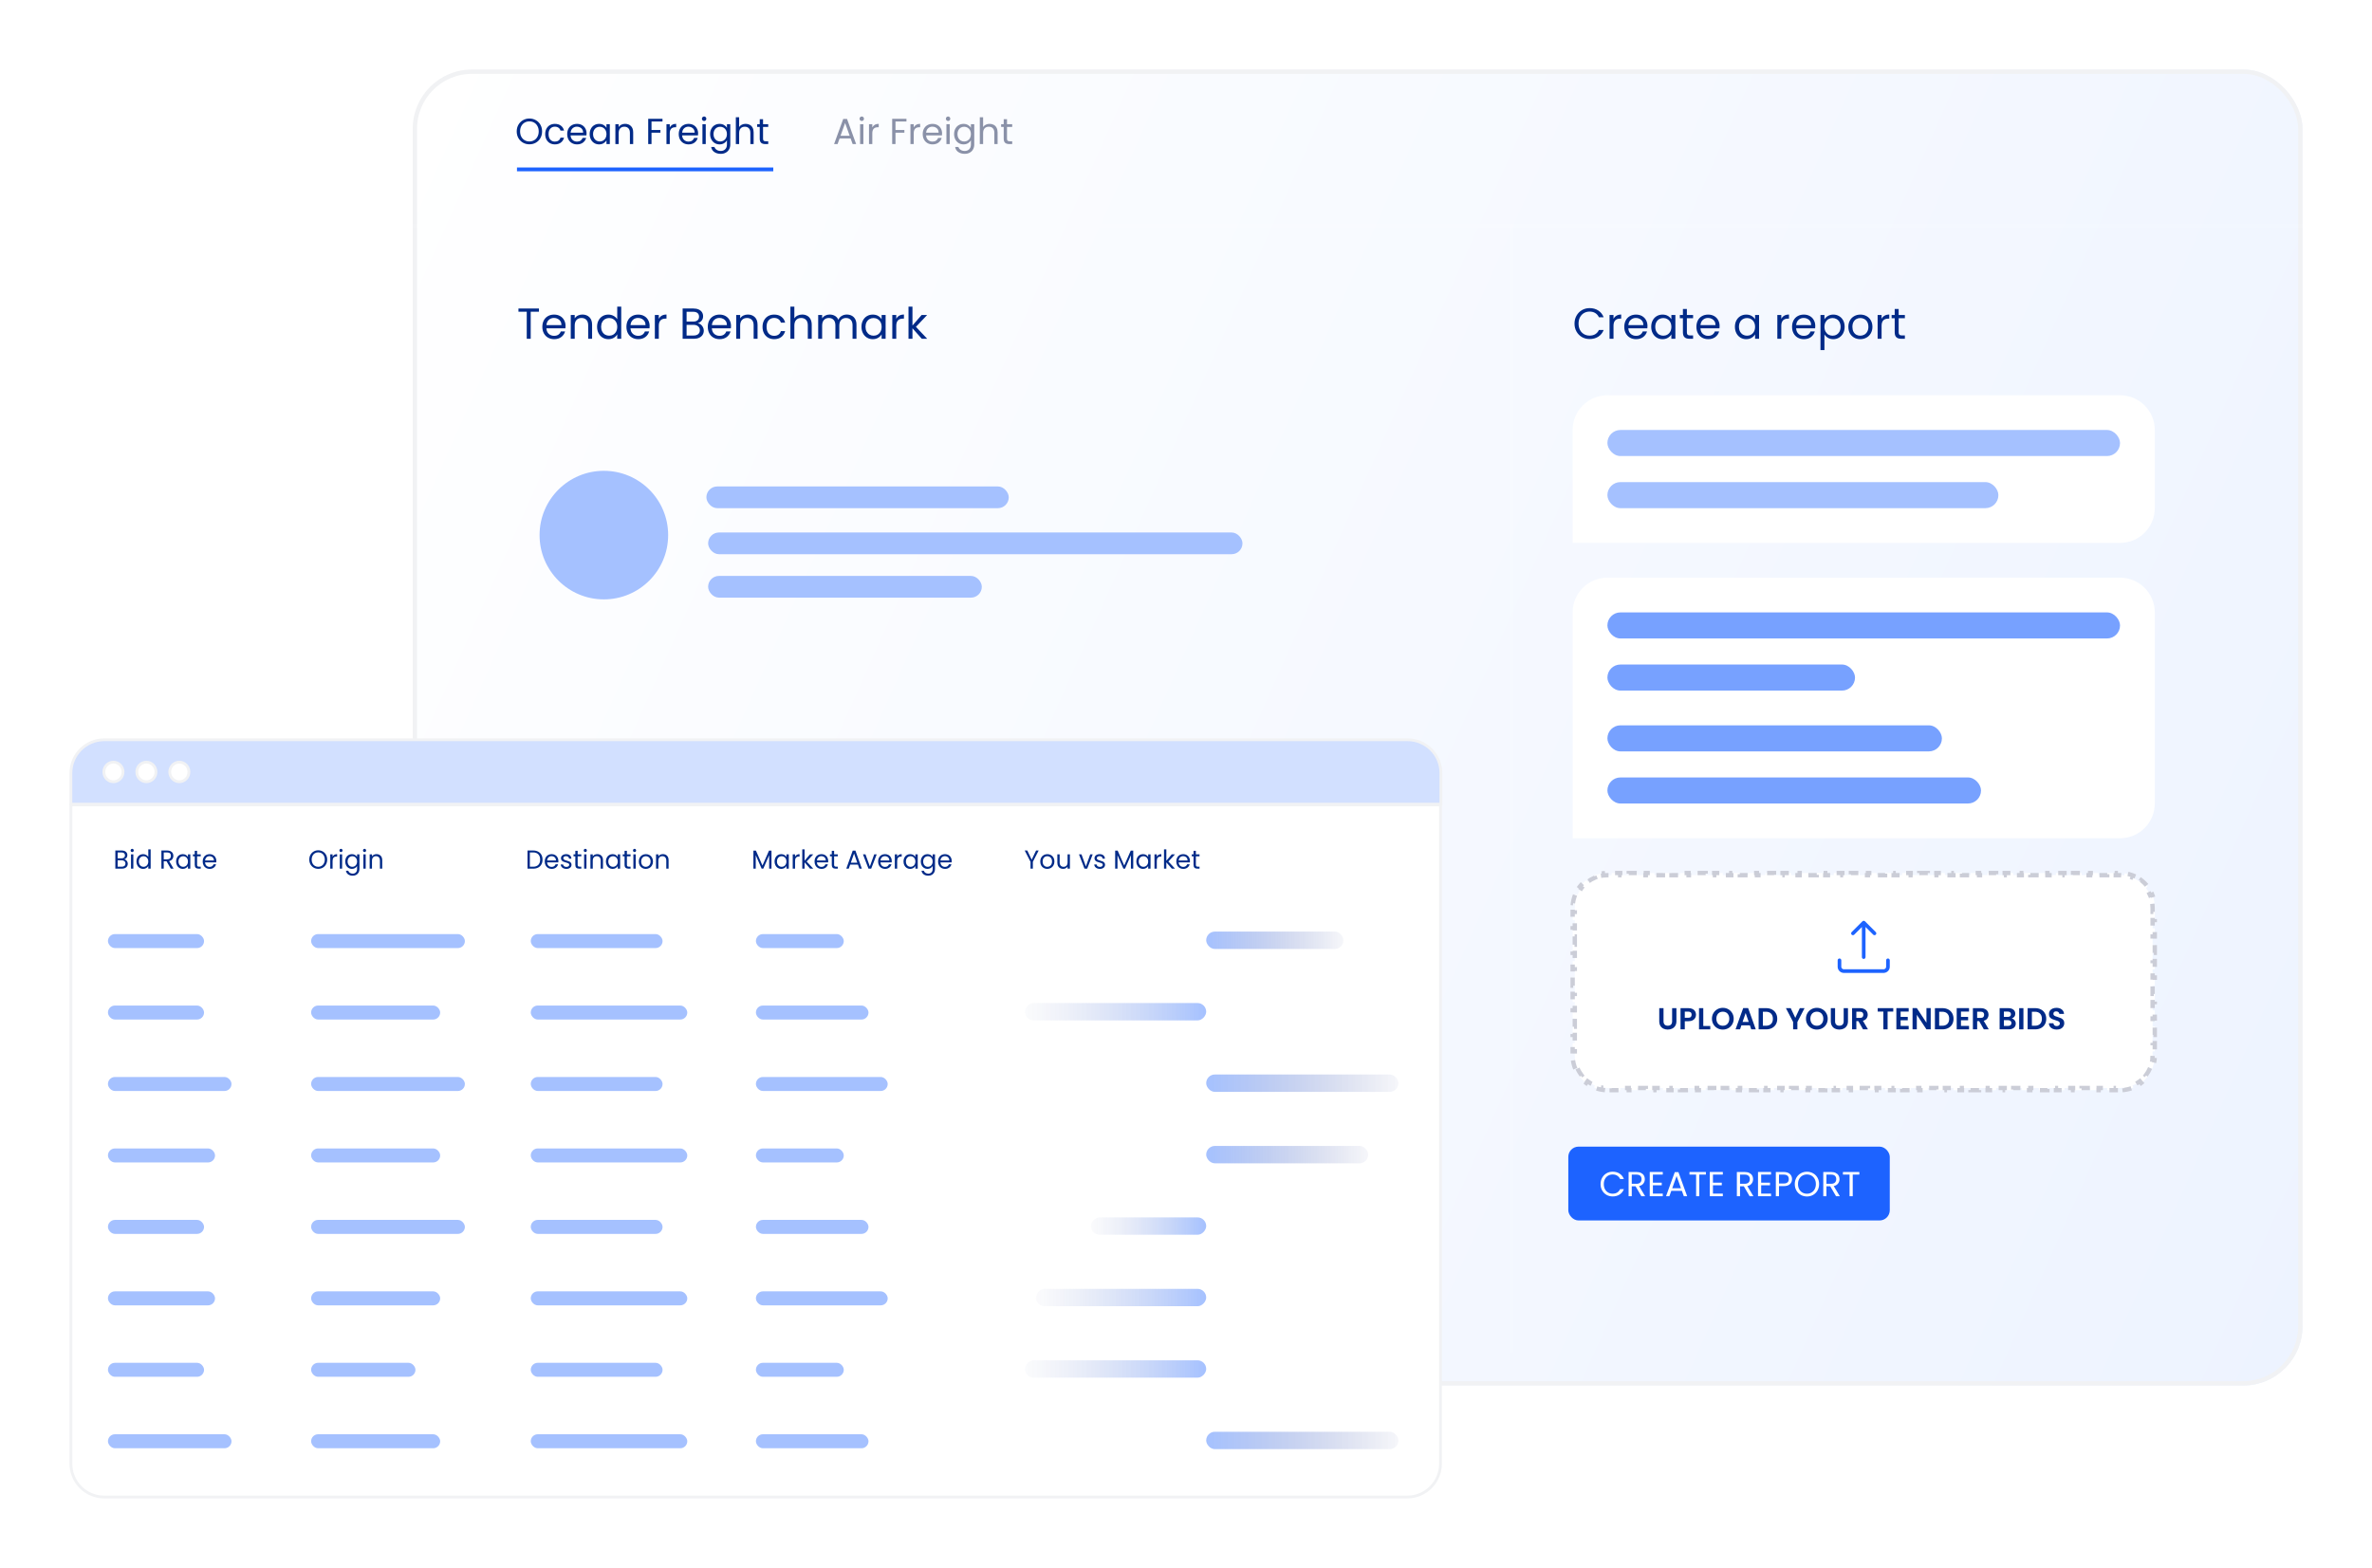 <svg width="546" height="361" viewBox="0 0 546 361" fill="none" xmlns="http://www.w3.org/2000/svg">
<g filter="url(#filter0_d_31_5334)">
<rect x="95" y="8" width="435" height="303" rx="13.64" fill="url(#paint0_linear_31_5334)"/>
<rect x="95.5" y="8.5" width="434" height="302" rx="13.14" stroke="#F1F2F4"/>
</g>
<path d="M121.861 33.225C121.322 33.225 120.83 33.1 120.385 32.85C119.94 32.594 119.587 32.242 119.326 31.791C119.07 31.335 118.942 30.824 118.942 30.257C118.942 29.69 119.07 29.181 119.326 28.731C119.587 28.275 119.94 27.922 120.385 27.672C120.83 27.416 121.322 27.288 121.861 27.288C122.406 27.288 122.9 27.416 123.345 27.672C123.79 27.922 124.14 28.272 124.396 28.723C124.651 29.173 124.779 29.684 124.779 30.257C124.779 30.829 124.651 31.341 124.396 31.791C124.14 32.242 123.79 32.594 123.345 32.85C122.9 33.1 122.406 33.225 121.861 33.225ZM121.861 32.567C122.267 32.567 122.631 32.472 122.953 32.283C123.281 32.094 123.537 31.825 123.72 31.474C123.909 31.124 124.004 30.718 124.004 30.257C124.004 29.79 123.909 29.384 123.72 29.039C123.537 28.689 123.284 28.419 122.961 28.23C122.639 28.041 122.272 27.947 121.861 27.947C121.449 27.947 121.082 28.041 120.76 28.23C120.438 28.419 120.182 28.689 119.993 29.039C119.809 29.384 119.718 29.79 119.718 30.257C119.718 30.718 119.809 31.124 119.993 31.474C120.182 31.825 120.438 32.094 120.76 32.283C121.088 32.472 121.455 32.567 121.861 32.567Z" fill="#002A88"/>
<path d="M125.498 30.874C125.498 30.401 125.592 29.99 125.781 29.64C125.97 29.284 126.231 29.009 126.565 28.814C126.904 28.62 127.29 28.522 127.724 28.522C128.285 28.522 128.747 28.659 129.108 28.931C129.475 29.203 129.717 29.581 129.834 30.065H129.016C128.939 29.787 128.786 29.567 128.558 29.406C128.335 29.245 128.058 29.165 127.724 29.165C127.29 29.165 126.94 29.315 126.673 29.615C126.406 29.909 126.273 30.329 126.273 30.874C126.273 31.424 126.406 31.849 126.673 32.15C126.94 32.45 127.29 32.6 127.724 32.6C128.058 32.6 128.335 32.522 128.558 32.367C128.78 32.211 128.933 31.988 129.016 31.699H129.834C129.711 32.166 129.467 32.542 129.1 32.825C128.733 33.103 128.274 33.242 127.724 33.242C127.29 33.242 126.904 33.145 126.565 32.95C126.231 32.756 125.97 32.48 125.781 32.125C125.592 31.769 125.498 31.352 125.498 30.874Z" fill="#002A88"/>
<path d="M135.016 30.707C135.016 30.852 135.007 31.005 134.991 31.166H131.338C131.366 31.616 131.519 31.969 131.797 32.225C132.08 32.475 132.422 32.6 132.822 32.6C133.15 32.6 133.423 32.525 133.64 32.375C133.862 32.219 134.018 32.014 134.107 31.758H134.924C134.801 32.197 134.557 32.556 134.19 32.834C133.823 33.106 133.367 33.242 132.822 33.242C132.389 33.242 132 33.145 131.655 32.95C131.316 32.756 131.049 32.48 130.855 32.125C130.66 31.763 130.563 31.346 130.563 30.874C130.563 30.401 130.657 29.987 130.846 29.631C131.035 29.276 131.299 29.003 131.638 28.814C131.983 28.62 132.378 28.522 132.822 28.522C133.256 28.522 133.64 28.617 133.973 28.806C134.307 28.995 134.562 29.256 134.74 29.59C134.924 29.918 135.016 30.29 135.016 30.707ZM134.232 30.549C134.232 30.26 134.168 30.012 134.04 29.806C133.912 29.595 133.737 29.437 133.515 29.331C133.298 29.22 133.056 29.165 132.789 29.165C132.406 29.165 132.078 29.287 131.805 29.531C131.538 29.776 131.385 30.115 131.346 30.549H134.232Z" fill="#002A88"/>
<path d="M135.734 30.866C135.734 30.399 135.828 29.99 136.017 29.64C136.206 29.284 136.465 29.009 136.793 28.814C137.126 28.62 137.496 28.522 137.902 28.522C138.302 28.522 138.649 28.609 138.944 28.781C139.239 28.953 139.458 29.17 139.603 29.431V28.597H140.37V33.167H139.603V32.316C139.453 32.583 139.228 32.806 138.927 32.984C138.633 33.156 138.288 33.242 137.893 33.242C137.488 33.242 137.121 33.142 136.793 32.942C136.465 32.742 136.206 32.461 136.017 32.1C135.828 31.738 135.734 31.327 135.734 30.866ZM139.603 30.874C139.603 30.529 139.533 30.229 139.394 29.973C139.255 29.718 139.066 29.523 138.827 29.39C138.594 29.251 138.335 29.181 138.052 29.181C137.768 29.181 137.51 29.248 137.276 29.381C137.043 29.515 136.857 29.709 136.718 29.965C136.579 30.221 136.509 30.521 136.509 30.866C136.509 31.216 136.579 31.521 136.718 31.783C136.857 32.038 137.043 32.236 137.276 32.375C137.51 32.508 137.768 32.575 138.052 32.575C138.335 32.575 138.594 32.508 138.827 32.375C139.066 32.236 139.255 32.038 139.394 31.783C139.533 31.521 139.603 31.219 139.603 30.874Z" fill="#002A88"/>
<path d="M143.879 28.514C144.435 28.514 144.885 28.684 145.23 29.023C145.574 29.356 145.747 29.84 145.747 30.474V33.167H144.996V30.582C144.996 30.126 144.882 29.779 144.654 29.54C144.426 29.295 144.115 29.173 143.72 29.173C143.32 29.173 143 29.298 142.761 29.548C142.528 29.798 142.411 30.162 142.411 30.64V33.167H141.652V28.597H142.411V29.248C142.561 29.014 142.764 28.834 143.02 28.706C143.281 28.578 143.567 28.514 143.879 28.514Z" fill="#002A88"/>
<path d="M152.495 27.355V27.972H149.968V29.932H152.019V30.549H149.968V33.167H149.209V27.355H152.495Z" fill="#002A88"/>
<path d="M154.17 29.34C154.303 29.078 154.492 28.875 154.737 28.731C154.987 28.586 155.29 28.514 155.646 28.514V29.298H155.446C154.595 29.298 154.17 29.759 154.17 30.682V33.167H153.411V28.597H154.17V29.34Z" fill="#002A88"/>
<path d="M160.691 30.707C160.691 30.852 160.683 31.005 160.666 31.166H157.014C157.042 31.616 157.195 31.969 157.473 32.225C157.756 32.475 158.098 32.6 158.498 32.6C158.826 32.6 159.099 32.525 159.315 32.375C159.538 32.219 159.693 32.014 159.782 31.758H160.6C160.477 32.197 160.233 32.556 159.866 32.834C159.499 33.106 159.043 33.242 158.498 33.242C158.065 33.242 157.675 33.145 157.331 32.95C156.992 32.756 156.725 32.48 156.53 32.125C156.336 31.763 156.238 31.346 156.238 30.874C156.238 30.401 156.333 29.987 156.522 29.631C156.711 29.276 156.975 29.003 157.314 28.814C157.659 28.62 158.053 28.522 158.498 28.522C158.932 28.522 159.315 28.617 159.649 28.806C159.982 28.995 160.238 29.256 160.416 29.59C160.6 29.918 160.691 30.29 160.691 30.707ZM159.907 30.549C159.907 30.26 159.843 30.012 159.716 29.806C159.588 29.595 159.413 29.437 159.19 29.331C158.973 29.22 158.732 29.165 158.465 29.165C158.081 29.165 157.753 29.287 157.481 29.531C157.214 29.776 157.061 30.115 157.022 30.549H159.907Z" fill="#002A88"/>
<path d="M162.085 27.855C161.94 27.855 161.818 27.805 161.718 27.705C161.618 27.605 161.568 27.483 161.568 27.338C161.568 27.194 161.618 27.072 161.718 26.971C161.818 26.871 161.94 26.821 162.085 26.821C162.224 26.821 162.341 26.871 162.435 26.971C162.535 27.072 162.585 27.194 162.585 27.338C162.585 27.483 162.535 27.605 162.435 27.705C162.341 27.805 162.224 27.855 162.085 27.855ZM162.452 28.597V33.167H161.693V28.597H162.452Z" fill="#002A88"/>
<path d="M165.63 28.522C166.024 28.522 166.369 28.609 166.664 28.781C166.964 28.953 167.186 29.17 167.331 29.431V28.597H168.098V33.267C168.098 33.684 168.009 34.054 167.831 34.376C167.653 34.704 167.397 34.96 167.064 35.143C166.736 35.327 166.352 35.419 165.913 35.419C165.313 35.419 164.812 35.277 164.412 34.993C164.012 34.71 163.776 34.323 163.703 33.834H164.454C164.537 34.112 164.71 34.334 164.971 34.501C165.232 34.674 165.546 34.76 165.913 34.76C166.33 34.76 166.669 34.629 166.93 34.368C167.197 34.106 167.331 33.74 167.331 33.267V32.308C167.181 32.575 166.958 32.797 166.664 32.975C166.369 33.153 166.024 33.242 165.63 33.242C165.224 33.242 164.854 33.142 164.52 32.942C164.193 32.742 163.934 32.461 163.745 32.1C163.556 31.738 163.461 31.327 163.461 30.866C163.461 30.399 163.556 29.99 163.745 29.64C163.934 29.284 164.193 29.009 164.52 28.814C164.854 28.62 165.224 28.522 165.63 28.522ZM167.331 30.874C167.331 30.529 167.261 30.229 167.122 29.973C166.983 29.718 166.794 29.523 166.555 29.39C166.322 29.251 166.063 29.181 165.78 29.181C165.496 29.181 165.238 29.248 165.004 29.381C164.771 29.515 164.584 29.709 164.445 29.965C164.306 30.221 164.237 30.521 164.237 30.866C164.237 31.216 164.306 31.521 164.445 31.783C164.584 32.038 164.771 32.236 165.004 32.375C165.238 32.508 165.496 32.575 165.78 32.575C166.063 32.575 166.322 32.508 166.555 32.375C166.794 32.236 166.983 32.038 167.122 31.783C167.261 31.521 167.331 31.219 167.331 30.874Z" fill="#002A88"/>
<path d="M171.648 28.514C171.993 28.514 172.304 28.589 172.582 28.739C172.86 28.884 173.077 29.103 173.233 29.398C173.394 29.693 173.474 30.051 173.474 30.474V33.167H172.724V30.582C172.724 30.126 172.61 29.779 172.382 29.54C172.154 29.295 171.843 29.173 171.448 29.173C171.048 29.173 170.728 29.298 170.489 29.548C170.256 29.798 170.139 30.162 170.139 30.64V33.167H169.38V26.996H170.139V29.248C170.289 29.014 170.495 28.834 170.756 28.706C171.023 28.578 171.32 28.514 171.648 28.514Z" fill="#002A88"/>
<path d="M175.64 29.223V31.916C175.64 32.139 175.687 32.297 175.781 32.392C175.876 32.48 176.04 32.525 176.273 32.525H176.832V33.167H176.148C175.726 33.167 175.409 33.07 175.198 32.875C174.986 32.681 174.881 32.361 174.881 31.916V29.223H174.289V28.597H174.881V27.447H175.64V28.597H176.832V29.223H175.64Z" fill="#002A88"/>
<path d="M195.799 31.875H193.264L192.797 33.167H191.996L194.098 27.388H194.973L197.066 33.167H196.266L195.799 31.875ZM195.582 31.258L194.531 28.322L193.481 31.258H195.582Z" fill="#8A91A8"/>
<path d="M198.374 27.855C198.229 27.855 198.107 27.805 198.007 27.705C197.907 27.605 197.857 27.483 197.857 27.338C197.857 27.194 197.907 27.072 198.007 26.971C198.107 26.871 198.229 26.821 198.374 26.821C198.513 26.821 198.63 26.871 198.724 26.971C198.824 27.072 198.874 27.194 198.874 27.338C198.874 27.483 198.824 27.605 198.724 27.705C198.63 27.805 198.513 27.855 198.374 27.855ZM198.741 28.597V33.167H197.982V28.597H198.741Z" fill="#8A91A8"/>
<path d="M200.793 29.34C200.926 29.078 201.115 28.875 201.36 28.731C201.61 28.586 201.913 28.514 202.269 28.514V29.298H202.069C201.218 29.298 200.793 29.759 200.793 30.682V33.167H200.034V28.597H200.793V29.34Z" fill="#8A91A8"/>
<path d="M208.654 27.355V27.972H206.127V29.932H208.178V30.549H206.127V33.167H205.368V27.355H208.654Z" fill="#8A91A8"/>
<path d="M210.329 29.34C210.462 29.078 210.651 28.875 210.896 28.731C211.146 28.586 211.449 28.514 211.805 28.514V29.298H211.605C210.754 29.298 210.329 29.759 210.329 30.682V33.167H209.57V28.597H210.329V29.34Z" fill="#8A91A8"/>
<path d="M216.85 30.707C216.85 30.852 216.842 31.005 216.825 31.166H213.173C213.2 31.616 213.353 31.969 213.631 32.225C213.915 32.475 214.257 32.6 214.657 32.6C214.985 32.6 215.257 32.525 215.474 32.375C215.697 32.219 215.852 32.014 215.941 31.758H216.758C216.636 32.197 216.391 32.556 216.025 32.834C215.658 33.106 215.202 33.242 214.657 33.242C214.223 33.242 213.834 33.145 213.49 32.95C213.15 32.756 212.884 32.48 212.689 32.125C212.494 31.763 212.397 31.346 212.397 30.874C212.397 30.401 212.492 29.987 212.681 29.631C212.87 29.276 213.134 29.003 213.473 28.814C213.818 28.62 214.212 28.522 214.657 28.522C215.091 28.522 215.474 28.617 215.808 28.806C216.141 28.995 216.397 29.256 216.575 29.59C216.758 29.918 216.85 30.29 216.85 30.707ZM216.066 30.549C216.066 30.26 216.002 30.012 215.874 29.806C215.747 29.595 215.571 29.437 215.349 29.331C215.132 29.22 214.89 29.165 214.624 29.165C214.24 29.165 213.912 29.287 213.64 29.531C213.373 29.776 213.22 30.115 213.181 30.549H216.066Z" fill="#8A91A8"/>
<path d="M218.244 27.855C218.099 27.855 217.977 27.805 217.877 27.705C217.777 27.605 217.727 27.483 217.727 27.338C217.727 27.194 217.777 27.072 217.877 26.971C217.977 26.871 218.099 26.821 218.244 26.821C218.383 26.821 218.499 26.871 218.594 26.971C218.694 27.072 218.744 27.194 218.744 27.338C218.744 27.483 218.694 27.605 218.594 27.705C218.499 27.805 218.383 27.855 218.244 27.855ZM218.611 28.597V33.167H217.852V28.597H218.611Z" fill="#8A91A8"/>
<path d="M221.788 28.522C222.183 28.522 222.528 28.609 222.822 28.781C223.123 28.953 223.345 29.17 223.489 29.431V28.597H224.257V33.267C224.257 33.684 224.168 34.054 223.99 34.376C223.812 34.704 223.556 34.96 223.223 35.143C222.895 35.327 222.511 35.419 222.072 35.419C221.471 35.419 220.971 35.277 220.571 34.993C220.171 34.71 219.934 34.323 219.862 33.834H220.613C220.696 34.112 220.868 34.334 221.13 34.501C221.391 34.674 221.705 34.76 222.072 34.76C222.489 34.76 222.828 34.629 223.089 34.368C223.356 34.106 223.489 33.74 223.489 33.267V32.308C223.339 32.575 223.117 32.797 222.822 32.975C222.528 33.153 222.183 33.242 221.788 33.242C221.383 33.242 221.013 33.142 220.679 32.942C220.351 32.742 220.093 32.461 219.904 32.1C219.715 31.738 219.62 31.327 219.62 30.866C219.62 30.399 219.715 29.99 219.904 29.64C220.093 29.284 220.351 29.009 220.679 28.814C221.013 28.62 221.383 28.522 221.788 28.522ZM223.489 30.874C223.489 30.529 223.42 30.229 223.281 29.973C223.142 29.718 222.953 29.523 222.714 29.39C222.48 29.251 222.222 29.181 221.938 29.181C221.655 29.181 221.396 29.248 221.163 29.381C220.929 29.515 220.743 29.709 220.604 29.965C220.465 30.221 220.396 30.521 220.396 30.866C220.396 31.216 220.465 31.521 220.604 31.783C220.743 32.038 220.929 32.236 221.163 32.375C221.396 32.508 221.655 32.575 221.938 32.575C222.222 32.575 222.48 32.508 222.714 32.375C222.953 32.236 223.142 32.038 223.281 31.783C223.42 31.521 223.489 31.219 223.489 30.874Z" fill="#8A91A8"/>
<path d="M227.807 28.514C228.152 28.514 228.463 28.589 228.741 28.739C229.019 28.884 229.236 29.103 229.391 29.398C229.553 29.693 229.633 30.051 229.633 30.474V33.167H228.883V30.582C228.883 30.126 228.769 29.779 228.541 29.54C228.313 29.295 228.002 29.173 227.607 29.173C227.207 29.173 226.887 29.298 226.648 29.548C226.415 29.798 226.298 30.162 226.298 30.64V33.167H225.539V26.996H226.298V29.248C226.448 29.014 226.654 28.834 226.915 28.706C227.182 28.578 227.479 28.514 227.807 28.514Z" fill="#8A91A8"/>
<path d="M231.798 29.223V31.916C231.798 32.139 231.846 32.297 231.94 32.392C232.035 32.48 232.199 32.525 232.432 32.525H232.991V33.167H232.307C231.885 33.167 231.568 33.07 231.356 32.875C231.145 32.681 231.04 32.361 231.04 31.916V29.223H230.448V28.597H231.04V27.447H231.798V28.597H232.991V29.223H231.798Z" fill="#8A91A8"/>
<path d="M119 39H178" stroke="#1D63FF" stroke-width="0.878"/>
<path opacity="0.1" d="M95 52L530 52" stroke="white" stroke-width="0.878" stroke-linecap="round"/>
<path opacity="0.1" d="M348 52L348 311" stroke="white" stroke-width="0.878" stroke-linecap="round"/>
<path d="M124.06 71.03V71.77H122.16V78H121.25V71.77H119.34V71.03H124.06Z" fill="#002A88"/>
<path d="M130.18 75.05C130.18 75.223 130.17 75.407 130.15 75.6H125.77C125.803 76.14 125.987 76.563 126.32 76.87C126.66 77.17 127.07 77.32 127.55 77.32C127.943 77.32 128.27 77.23 128.53 77.05C128.797 76.863 128.983 76.617 129.09 76.31H130.07C129.923 76.837 129.63 77.267 129.19 77.6C128.75 77.927 128.203 78.09 127.55 78.09C127.03 78.09 126.563 77.973 126.15 77.74C125.743 77.507 125.423 77.177 125.19 76.75C124.957 76.317 124.84 75.817 124.84 75.25C124.84 74.683 124.953 74.187 125.18 73.76C125.407 73.333 125.723 73.007 126.13 72.78C126.543 72.547 127.017 72.43 127.55 72.43C128.07 72.43 128.53 72.543 128.93 72.77C129.33 72.997 129.637 73.31 129.85 73.71C130.07 74.103 130.18 74.55 130.18 75.05ZM129.24 74.86C129.24 74.513 129.163 74.217 129.01 73.97C128.857 73.717 128.647 73.527 128.38 73.4C128.12 73.267 127.83 73.2 127.51 73.2C127.05 73.2 126.657 73.347 126.33 73.64C126.01 73.933 125.827 74.34 125.78 74.86H129.24Z" fill="#002A88"/>
<path d="M134.051 72.42C134.718 72.42 135.258 72.623 135.671 73.03C136.085 73.43 136.291 74.01 136.291 74.77V78H135.391V74.9C135.391 74.353 135.255 73.937 134.981 73.65C134.708 73.357 134.335 73.21 133.861 73.21C133.381 73.21 132.998 73.36 132.711 73.66C132.431 73.96 132.291 74.397 132.291 74.97V78H131.381V72.52H132.291V73.3C132.471 73.02 132.715 72.803 133.021 72.65C133.335 72.497 133.678 72.42 134.051 72.42Z" fill="#002A88"/>
<path d="M137.438 75.24C137.438 74.68 137.551 74.19 137.778 73.77C138.004 73.343 138.314 73.013 138.708 72.78C139.108 72.547 139.554 72.43 140.048 72.43C140.474 72.43 140.871 72.53 141.238 72.73C141.604 72.923 141.884 73.18 142.078 73.5V70.6H142.998V78H142.078V76.97C141.898 77.297 141.631 77.567 141.278 77.78C140.924 77.987 140.511 78.09 140.038 78.09C139.551 78.09 139.108 77.97 138.708 77.73C138.314 77.49 138.004 77.153 137.778 76.72C137.551 76.287 137.438 75.793 137.438 75.24ZM142.078 75.25C142.078 74.837 141.994 74.477 141.828 74.17C141.661 73.863 141.434 73.63 141.148 73.47C140.868 73.303 140.558 73.22 140.218 73.22C139.878 73.22 139.568 73.3 139.288 73.46C139.008 73.62 138.784 73.853 138.618 74.16C138.451 74.467 138.368 74.827 138.368 75.24C138.368 75.66 138.451 76.027 138.618 76.34C138.784 76.647 139.008 76.883 139.288 77.05C139.568 77.21 139.878 77.29 140.218 77.29C140.558 77.29 140.868 77.21 141.148 77.05C141.434 76.883 141.661 76.647 141.828 76.34C141.994 76.027 142.078 75.663 142.078 75.25Z" fill="#002A88"/>
<path d="M149.536 75.05C149.536 75.223 149.526 75.407 149.506 75.6H145.126C145.159 76.14 145.342 76.563 145.676 76.87C146.016 77.17 146.426 77.32 146.906 77.32C147.299 77.32 147.626 77.23 147.886 77.05C148.152 76.863 148.339 76.617 148.446 76.31H149.426C149.279 76.837 148.986 77.267 148.546 77.6C148.106 77.927 147.559 78.09 146.906 78.09C146.386 78.09 145.919 77.973 145.506 77.74C145.099 77.507 144.779 77.177 144.546 76.75C144.312 76.317 144.196 75.817 144.196 75.25C144.196 74.683 144.309 74.187 144.536 73.76C144.762 73.333 145.079 73.007 145.486 72.78C145.899 72.547 146.372 72.43 146.906 72.43C147.426 72.43 147.886 72.543 148.286 72.77C148.686 72.997 148.992 73.31 149.206 73.71C149.426 74.103 149.536 74.55 149.536 75.05ZM148.596 74.86C148.596 74.513 148.519 74.217 148.366 73.97C148.212 73.717 148.002 73.527 147.736 73.4C147.476 73.267 147.186 73.2 146.866 73.2C146.406 73.2 146.012 73.347 145.686 73.64C145.366 73.933 145.182 74.34 145.136 74.86H148.596Z" fill="#002A88"/>
<path d="M151.647 73.41C151.807 73.097 152.033 72.853 152.327 72.68C152.627 72.507 152.99 72.42 153.417 72.42V73.36H153.177C152.157 73.36 151.647 73.913 151.647 75.02V78H150.737V72.52H151.647V73.41Z" fill="#002A88"/>
<path d="M160.623 74.41C160.877 74.45 161.107 74.553 161.313 74.72C161.527 74.887 161.693 75.093 161.813 75.34C161.94 75.587 162.003 75.85 162.003 76.13C162.003 76.483 161.913 76.803 161.733 77.09C161.553 77.37 161.29 77.593 160.943 77.76C160.603 77.92 160.2 78 159.733 78H157.133V71.03H159.633C160.107 71.03 160.51 71.11 160.843 71.27C161.177 71.423 161.427 71.633 161.593 71.9C161.76 72.167 161.843 72.467 161.843 72.8C161.843 73.213 161.73 73.557 161.503 73.83C161.283 74.097 160.99 74.29 160.623 74.41ZM158.043 74.04H159.573C160 74.04 160.33 73.94 160.563 73.74C160.797 73.54 160.913 73.263 160.913 72.91C160.913 72.557 160.797 72.28 160.563 72.08C160.33 71.88 159.993 71.78 159.553 71.78H158.043V74.04ZM159.653 77.25C160.107 77.25 160.46 77.143 160.713 76.93C160.967 76.717 161.093 76.42 161.093 76.04C161.093 75.653 160.96 75.35 160.693 75.13C160.427 74.903 160.07 74.79 159.623 74.79H158.043V77.25H159.653Z" fill="#002A88"/>
<path d="M168.266 75.05C168.266 75.223 168.256 75.407 168.236 75.6H163.856C163.889 76.14 164.073 76.563 164.406 76.87C164.746 77.17 165.156 77.32 165.636 77.32C166.029 77.32 166.356 77.23 166.616 77.05C166.883 76.863 167.069 76.617 167.176 76.31H168.156C168.009 76.837 167.716 77.267 167.276 77.6C166.836 77.927 166.289 78.09 165.636 78.09C165.116 78.09 164.649 77.973 164.236 77.74C163.829 77.507 163.509 77.177 163.276 76.75C163.043 76.317 162.926 75.817 162.926 75.25C162.926 74.683 163.039 74.187 163.266 73.76C163.493 73.333 163.809 73.007 164.216 72.78C164.629 72.547 165.103 72.43 165.636 72.43C166.156 72.43 166.616 72.543 167.016 72.77C167.416 72.997 167.723 73.31 167.936 73.71C168.156 74.103 168.266 74.55 168.266 75.05ZM167.326 74.86C167.326 74.513 167.249 74.217 167.096 73.97C166.943 73.717 166.733 73.527 166.466 73.4C166.206 73.267 165.916 73.2 165.596 73.2C165.136 73.2 164.743 73.347 164.416 73.64C164.096 73.933 163.913 74.34 163.866 74.86H167.326Z" fill="#002A88"/>
<path d="M172.137 72.42C172.804 72.42 173.344 72.623 173.757 73.03C174.171 73.43 174.377 74.01 174.377 74.77V78H173.477V74.9C173.477 74.353 173.341 73.937 173.067 73.65C172.794 73.357 172.421 73.21 171.947 73.21C171.467 73.21 171.084 73.36 170.797 73.66C170.517 73.96 170.377 74.397 170.377 74.97V78H169.467V72.52H170.377V73.3C170.557 73.02 170.801 72.803 171.107 72.65C171.421 72.497 171.764 72.42 172.137 72.42Z" fill="#002A88"/>
<path d="M175.524 75.25C175.524 74.683 175.637 74.19 175.864 73.77C176.09 73.343 176.404 73.013 176.804 72.78C177.21 72.547 177.674 72.43 178.194 72.43C178.867 72.43 179.42 72.593 179.854 72.92C180.294 73.247 180.584 73.7 180.724 74.28H179.744C179.65 73.947 179.467 73.683 179.194 73.49C178.927 73.297 178.594 73.2 178.194 73.2C177.674 73.2 177.254 73.38 176.934 73.74C176.614 74.093 176.454 74.597 176.454 75.25C176.454 75.91 176.614 76.42 176.934 76.78C177.254 77.14 177.674 77.32 178.194 77.32C178.594 77.32 178.927 77.227 179.194 77.04C179.46 76.853 179.644 76.587 179.744 76.24H180.724C180.577 76.8 180.284 77.25 179.844 77.59C179.404 77.923 178.854 78.09 178.194 78.09C177.674 78.09 177.21 77.973 176.804 77.74C176.404 77.507 176.09 77.177 175.864 76.75C175.637 76.323 175.524 75.823 175.524 75.25Z" fill="#002A88"/>
<path d="M184.658 72.42C185.071 72.42 185.445 72.51 185.778 72.69C186.111 72.863 186.371 73.127 186.558 73.48C186.751 73.833 186.848 74.263 186.848 74.77V78H185.948V74.9C185.948 74.353 185.811 73.937 185.538 73.65C185.265 73.357 184.891 73.21 184.418 73.21C183.938 73.21 183.555 73.36 183.268 73.66C182.988 73.96 182.848 74.397 182.848 74.97V78H181.938V70.6H182.848V73.3C183.028 73.02 183.275 72.803 183.588 72.65C183.908 72.497 184.265 72.42 184.658 72.42Z" fill="#002A88"/>
<path d="M194.924 72.42C195.351 72.42 195.731 72.51 196.064 72.69C196.398 72.863 196.661 73.127 196.854 73.48C197.048 73.833 197.144 74.263 197.144 74.77V78H196.244V74.9C196.244 74.353 196.108 73.937 195.834 73.65C195.568 73.357 195.204 73.21 194.744 73.21C194.271 73.21 193.894 73.363 193.614 73.67C193.334 73.97 193.194 74.407 193.194 74.98V78H192.294V74.9C192.294 74.353 192.158 73.937 191.884 73.65C191.618 73.357 191.254 73.21 190.794 73.21C190.321 73.21 189.944 73.363 189.664 73.67C189.384 73.97 189.244 74.407 189.244 74.98V78H188.334V72.52H189.244V73.31C189.424 73.023 189.664 72.803 189.964 72.65C190.271 72.497 190.608 72.42 190.974 72.42C191.434 72.42 191.841 72.523 192.194 72.73C192.548 72.937 192.811 73.24 192.984 73.64C193.138 73.253 193.391 72.953 193.744 72.74C194.098 72.527 194.491 72.42 194.924 72.42Z" fill="#002A88"/>
<path d="M198.297 75.24C198.297 74.68 198.41 74.19 198.637 73.77C198.864 73.343 199.174 73.013 199.567 72.78C199.967 72.547 200.41 72.43 200.897 72.43C201.377 72.43 201.794 72.533 202.147 72.74C202.5 72.947 202.764 73.207 202.937 73.52V72.52H203.857V78H202.937V76.98C202.757 77.3 202.487 77.567 202.127 77.78C201.774 77.987 201.36 78.09 200.887 78.09C200.4 78.09 199.96 77.97 199.567 77.73C199.174 77.49 198.864 77.153 198.637 76.72C198.41 76.287 198.297 75.793 198.297 75.24ZM202.937 75.25C202.937 74.837 202.854 74.477 202.687 74.17C202.52 73.863 202.294 73.63 202.007 73.47C201.727 73.303 201.417 73.22 201.077 73.22C200.737 73.22 200.427 73.3 200.147 73.46C199.867 73.62 199.644 73.853 199.477 74.16C199.31 74.467 199.227 74.827 199.227 75.24C199.227 75.66 199.31 76.027 199.477 76.34C199.644 76.647 199.867 76.883 200.147 77.05C200.427 77.21 200.737 77.29 201.077 77.29C201.417 77.29 201.727 77.21 202.007 77.05C202.294 76.883 202.52 76.647 202.687 76.34C202.854 76.027 202.937 75.663 202.937 75.25Z" fill="#002A88"/>
<path d="M206.305 73.41C206.465 73.097 206.692 72.853 206.985 72.68C207.285 72.507 207.648 72.42 208.075 72.42V73.36H207.835C206.815 73.36 206.305 73.913 206.305 75.02V78H205.395V72.52H206.305V73.41Z" fill="#002A88"/>
<path d="M212.185 78L210.035 75.58V78H209.125V70.6H210.035V74.95L212.145 72.52H213.415L210.835 75.25L213.425 78H212.185Z" fill="#002A88"/>
<path d="M362 99C362 94.582 365.582 91 370 91H488C492.418 91 496 94.582 496 99V117C496 121.418 492.418 125 488 125H362V99Z" fill="white"/>
<rect x="370" y="99" width="118" height="6" rx="3" fill="#A5C1FF"/>
<rect x="370" y="111" width="90" height="6" rx="3" fill="#A5C1FF"/>
<path d="M362 141C362 136.582 365.582 133 370 133H488C492.418 133 496 136.582 496 141V185C496 189.418 492.418 193 488 193H362V141Z" fill="white"/>
<rect x="370" y="141" width="118" height="6" rx="3" fill="#77A1FF"/>
<rect x="370" y="153" width="57" height="6" rx="3" fill="#77A1FF"/>
<rect x="370" y="167" width="77" height="6" rx="3" fill="#77A1FF"/>
<rect x="370" y="179" width="86" height="6" rx="3" fill="#77A1FF"/>
<path d="M362.607 246.062C362.344 245.427 362.16 244.75 362.068 244.045L362.563 243.98C362.522 243.66 362.5 243.332 362.5 243V242.056H362V240.167H362.5V238.278H362V236.389H362.5V234.5H362V232.611H362.5V230.722H362V228.833H362.5V226.944H362V225.056H362.5V223.167H362V221.278H362.5V219.389H362V217.5H362.5V215.611H362V213.722H362.5V211.833H362V209.944H362.5V209C362.5 208.668 362.522 208.34 362.563 208.02L362.068 207.955C362.16 207.25 362.344 206.573 362.607 205.938L363.069 206.129C363.322 205.52 363.653 204.951 364.049 204.434L363.653 204.13C364.079 203.576 364.576 203.079 365.13 202.653L365.434 203.049C365.951 202.653 366.52 202.322 367.129 202.069L366.938 201.607C367.573 201.344 368.25 201.16 368.955 201.068L369.02 201.563C369.34 201.522 369.668 201.5 370 201.5H370.983V201H372.95V201.5H374.917V201H376.883V201.5H378.85V201H380.817V201.5H382.783V201H384.75V201.5H386.717V201H388.683V201.5H390.65V201H392.617V201.5H394.583V201H396.55V201.5H398.517V201H400.483V201.5H402.45V201H404.417V201.5H406.383V201H408.35V201.5H410.317V201H412.283V201.5H414.25V201H416.217V201.5H418.183V201H420.15V201.5H422.117V201H424.083V201.5H426.05V201H428.017V201.5H429.983V201H431.95V201.5H433.917V201H435.883V201.5H437.85V201H439.817V201.5H441.783V201H443.75V201.5H445.717V201H447.683V201.5H449.65V201H451.617V201.5H453.583V201H455.55V201.5H457.517V201H459.483V201.5H461.45V201H463.417V201.5H465.383V201H467.35V201.5H469.317V201H471.283V201.5H473.25V201H475.217V201.5H477.183V201H479.15V201.5H481.117V201H483.083V201.5H485.05V201H487.017V201.5H488C488.332 201.5 488.66 201.522 488.98 201.563L489.045 201.068C489.75 201.16 490.427 201.344 491.062 201.607L490.871 202.069C491.48 202.322 492.049 202.653 492.566 203.049L492.87 202.653C493.424 203.079 493.921 203.576 494.347 204.13L493.951 204.434C494.347 204.951 494.678 205.52 494.931 206.129L495.393 205.938C495.656 206.573 495.84 207.25 495.932 207.955L495.437 208.02C495.478 208.34 495.5 208.668 495.5 209V209.944H496V211.833H495.5V213.722H496V215.611H495.5V217.5H496V219.389H495.5V221.278H496V223.167H495.5V225.056H496V226.944H495.5V228.833H496V230.722H495.5V232.611H496V234.5H495.5V236.389H496V238.278H495.5V240.167H496V242.056H495.5V243C495.5 243.332 495.478 243.66 495.437 243.98L495.932 244.045C495.84 244.75 495.656 245.427 495.393 246.062L494.931 245.871C494.678 246.48 494.347 247.049 493.951 247.566L494.347 247.87C493.921 248.424 493.424 248.921 492.87 249.347L492.566 248.951C492.049 249.347 491.48 249.678 490.871 249.931L491.062 250.393C490.427 250.656 489.75 250.84 489.045 250.932L488.98 250.437C488.66 250.478 488.332 250.5 488 250.5H487.017V251H485.05V250.5H483.083V251H481.117V250.5H479.15V251H477.183V250.5H475.217V251H473.25V250.5H471.283V251H469.317V250.5H467.35V251H465.383V250.5H463.417V251H461.45V250.5H459.483V251H457.517V250.5H455.55V251H453.583V250.5H451.617V251H449.65V250.5H447.683V251H445.717V250.5H443.75V251H441.783V250.5H439.817V251H437.85V250.5H435.883V251H433.917V250.5H431.95V251H429.983V250.5H428.017V251H426.05V250.5H424.083V251H422.117V250.5H420.15V251H418.183V250.5H416.217V251H414.25V250.5H412.283V251H410.317V250.5H408.35V251H406.383V250.5H404.417V251H402.45V250.5H400.483V251H398.517V250.5H396.55V251H394.583V250.5H392.617V251H390.65V250.5H388.683V251H386.717V250.5H384.75V251H382.783V250.5H380.817V251H378.85V250.5H376.883V251H374.917V250.5H372.95V251H370.983V250.5H370C369.668 250.5 369.34 250.478 369.02 250.437L368.955 250.932C368.25 250.84 367.573 250.656 366.938 250.393L367.129 249.931C366.52 249.678 365.951 249.347 365.434 248.951L365.13 249.347C364.576 248.921 364.079 248.424 363.653 247.87L364.049 247.566C363.653 247.049 363.322 246.48 363.069 245.871L362.607 246.062Z" fill="white" stroke="#CBCDD7" stroke-dasharray="2 2"/>
<path d="M362.43 74.51C362.43 73.83 362.583 73.22 362.89 72.68C363.197 72.133 363.613 71.707 364.14 71.4C364.673 71.093 365.263 70.94 365.91 70.94C366.67 70.94 367.333 71.123 367.9 71.49C368.467 71.857 368.88 72.377 369.14 73.05H368.05C367.857 72.63 367.577 72.307 367.21 72.08C366.85 71.853 366.417 71.74 365.91 71.74C365.423 71.74 364.987 71.853 364.6 72.08C364.213 72.307 363.91 72.63 363.69 73.05C363.47 73.463 363.36 73.95 363.36 74.51C363.36 75.063 363.47 75.55 363.69 75.97C363.91 76.383 364.213 76.703 364.6 76.93C364.987 77.157 365.423 77.27 365.91 77.27C366.417 77.27 366.85 77.16 367.21 76.94C367.577 76.713 367.857 76.39 368.05 75.97H369.14C368.88 76.637 368.467 77.153 367.9 77.52C367.333 77.88 366.67 78.06 365.91 78.06C365.263 78.06 364.673 77.91 364.14 77.61C363.613 77.303 363.197 76.88 362.89 76.34C362.583 75.8 362.43 75.19 362.43 74.51Z" fill="#002A88"/>
<path d="M371.405 73.41C371.565 73.097 371.791 72.853 372.085 72.68C372.385 72.507 372.748 72.42 373.175 72.42V73.36H372.935C371.915 73.36 371.405 73.913 371.405 75.02V78H370.495V72.52H371.405V73.41Z" fill="#002A88"/>
<path d="M379.225 75.05C379.225 75.223 379.215 75.407 379.195 75.6H374.815C374.848 76.14 375.032 76.563 375.365 76.87C375.705 77.17 376.115 77.32 376.595 77.32C376.988 77.32 377.315 77.23 377.575 77.05C377.842 76.863 378.028 76.617 378.135 76.31H379.115C378.968 76.837 378.675 77.267 378.235 77.6C377.795 77.927 377.248 78.09 376.595 78.09C376.075 78.09 375.608 77.973 375.195 77.74C374.788 77.507 374.468 77.177 374.235 76.75C374.002 76.317 373.885 75.817 373.885 75.25C373.885 74.683 373.998 74.187 374.225 73.76C374.452 73.333 374.768 73.007 375.175 72.78C375.588 72.547 376.062 72.43 376.595 72.43C377.115 72.43 377.575 72.543 377.975 72.77C378.375 72.997 378.682 73.31 378.895 73.71C379.115 74.103 379.225 74.55 379.225 75.05ZM378.285 74.86C378.285 74.513 378.208 74.217 378.055 73.97C377.902 73.717 377.692 73.527 377.425 73.4C377.165 73.267 376.875 73.2 376.555 73.2C376.095 73.2 375.702 73.347 375.375 73.64C375.055 73.933 374.872 74.34 374.825 74.86H378.285Z" fill="#002A88"/>
<path d="M380.086 75.24C380.086 74.68 380.2 74.19 380.426 73.77C380.653 73.343 380.963 73.013 381.356 72.78C381.756 72.547 382.2 72.43 382.686 72.43C383.166 72.43 383.583 72.533 383.936 72.74C384.29 72.947 384.553 73.207 384.726 73.52V72.52H385.646V78H384.726V76.98C384.546 77.3 384.276 77.567 383.916 77.78C383.563 77.987 383.15 78.09 382.676 78.09C382.19 78.09 381.75 77.97 381.356 77.73C380.963 77.49 380.653 77.153 380.426 76.72C380.2 76.287 380.086 75.793 380.086 75.24ZM384.726 75.25C384.726 74.837 384.643 74.477 384.476 74.17C384.31 73.863 384.083 73.63 383.796 73.47C383.516 73.303 383.206 73.22 382.866 73.22C382.526 73.22 382.216 73.3 381.936 73.46C381.656 73.62 381.433 73.853 381.266 74.16C381.1 74.467 381.016 74.827 381.016 75.24C381.016 75.66 381.1 76.027 381.266 76.34C381.433 76.647 381.656 76.883 381.936 77.05C382.216 77.21 382.526 77.29 382.866 77.29C383.206 77.29 383.516 77.21 383.796 77.05C384.083 76.883 384.31 76.647 384.476 76.34C384.643 76.027 384.726 75.663 384.726 75.25Z" fill="#002A88"/>
<path d="M388.294 73.27V76.5C388.294 76.767 388.351 76.957 388.464 77.07C388.577 77.177 388.774 77.23 389.054 77.23H389.724V78H388.904C388.397 78 388.017 77.883 387.764 77.65C387.511 77.417 387.384 77.033 387.384 76.5V73.27H386.674V72.52H387.384V71.14H388.294V72.52H389.724V73.27H388.294Z" fill="#002A88"/>
<path d="M395.827 75.05C395.827 75.223 395.817 75.407 395.797 75.6H391.417C391.45 76.14 391.633 76.563 391.967 76.87C392.307 77.17 392.717 77.32 393.197 77.32C393.59 77.32 393.917 77.23 394.177 77.05C394.443 76.863 394.63 76.617 394.737 76.31H395.717C395.57 76.837 395.277 77.267 394.837 77.6C394.397 77.927 393.85 78.09 393.197 78.09C392.677 78.09 392.21 77.973 391.797 77.74C391.39 77.507 391.07 77.177 390.837 76.75C390.603 76.317 390.487 75.817 390.487 75.25C390.487 74.683 390.6 74.187 390.827 73.76C391.053 73.333 391.37 73.007 391.777 72.78C392.19 72.547 392.663 72.43 393.197 72.43C393.717 72.43 394.177 72.543 394.577 72.77C394.977 72.997 395.283 73.31 395.497 73.71C395.717 74.103 395.827 74.55 395.827 75.05ZM394.887 74.86C394.887 74.513 394.81 74.217 394.657 73.97C394.503 73.717 394.293 73.527 394.027 73.4C393.767 73.267 393.477 73.2 393.157 73.2C392.697 73.2 392.303 73.347 391.977 73.64C391.657 73.933 391.473 74.34 391.427 74.86H394.887Z" fill="#002A88"/>
<path d="M399.354 75.24C399.354 74.68 399.467 74.19 399.694 73.77C399.92 73.343 400.23 73.013 400.624 72.78C401.024 72.547 401.467 72.43 401.954 72.43C402.434 72.43 402.85 72.533 403.204 72.74C403.557 72.947 403.82 73.207 403.994 73.52V72.52H404.914V78H403.994V76.98C403.814 77.3 403.544 77.567 403.184 77.78C402.83 77.987 402.417 78.09 401.944 78.09C401.457 78.09 401.017 77.97 400.624 77.73C400.23 77.49 399.92 77.153 399.694 76.72C399.467 76.287 399.354 75.793 399.354 75.24ZM403.994 75.25C403.994 74.837 403.91 74.477 403.744 74.17C403.577 73.863 403.35 73.63 403.064 73.47C402.784 73.303 402.474 73.22 402.134 73.22C401.794 73.22 401.484 73.3 401.204 73.46C400.924 73.62 400.7 73.853 400.534 74.16C400.367 74.467 400.284 74.827 400.284 75.24C400.284 75.66 400.367 76.027 400.534 76.34C400.7 76.647 400.924 76.883 401.204 77.05C401.484 77.21 401.794 77.29 402.134 77.29C402.474 77.29 402.784 77.21 403.064 77.05C403.35 76.883 403.577 76.647 403.744 76.34C403.91 76.027 403.994 75.663 403.994 75.25Z" fill="#002A88"/>
<path d="M410.028 73.41C410.188 73.097 410.414 72.853 410.708 72.68C411.008 72.507 411.371 72.42 411.798 72.42V73.36H411.558C410.538 73.36 410.028 73.913 410.028 75.02V78H409.118V72.52H410.028V73.41Z" fill="#002A88"/>
<path d="M417.848 75.05C417.848 75.223 417.838 75.407 417.818 75.6H413.438C413.471 76.14 413.655 76.563 413.988 76.87C414.328 77.17 414.738 77.32 415.218 77.32C415.611 77.32 415.938 77.23 416.198 77.05C416.465 76.863 416.651 76.617 416.758 76.31H417.738C417.591 76.837 417.298 77.267 416.858 77.6C416.418 77.927 415.871 78.09 415.218 78.09C414.698 78.09 414.231 77.973 413.818 77.74C413.411 77.507 413.091 77.177 412.858 76.75C412.625 76.317 412.508 75.817 412.508 75.25C412.508 74.683 412.621 74.187 412.848 73.76C413.075 73.333 413.391 73.007 413.798 72.78C414.211 72.547 414.685 72.43 415.218 72.43C415.738 72.43 416.198 72.543 416.598 72.77C416.998 72.997 417.305 73.31 417.518 73.71C417.738 74.103 417.848 74.55 417.848 75.05ZM416.908 74.86C416.908 74.513 416.831 74.217 416.678 73.97C416.525 73.717 416.315 73.527 416.048 73.4C415.788 73.267 415.498 73.2 415.178 73.2C414.718 73.2 414.325 73.347 413.998 73.64C413.678 73.933 413.495 74.34 413.448 74.86H416.908Z" fill="#002A88"/>
<path d="M419.959 73.53C420.139 73.217 420.406 72.957 420.759 72.75C421.119 72.537 421.536 72.43 422.009 72.43C422.496 72.43 422.936 72.547 423.329 72.78C423.729 73.013 424.043 73.343 424.269 73.77C424.496 74.19 424.609 74.68 424.609 75.24C424.609 75.793 424.496 76.287 424.269 76.72C424.043 77.153 423.729 77.49 423.329 77.73C422.936 77.97 422.496 78.09 422.009 78.09C421.543 78.09 421.129 77.987 420.769 77.78C420.416 77.567 420.146 77.303 419.959 76.99V80.6H419.049V72.52H419.959V73.53ZM423.679 75.24C423.679 74.827 423.596 74.467 423.429 74.16C423.263 73.853 423.036 73.62 422.749 73.46C422.469 73.3 422.159 73.22 421.819 73.22C421.486 73.22 421.176 73.303 420.889 73.47C420.609 73.63 420.383 73.867 420.209 74.18C420.043 74.487 419.959 74.843 419.959 75.25C419.959 75.663 420.043 76.027 420.209 76.34C420.383 76.647 420.609 76.883 420.889 77.05C421.176 77.21 421.486 77.29 421.819 77.29C422.159 77.29 422.469 77.21 422.749 77.05C423.036 76.883 423.263 76.647 423.429 76.34C423.596 76.027 423.679 75.66 423.679 75.24Z" fill="#002A88"/>
<path d="M428.197 78.09C427.684 78.09 427.217 77.973 426.797 77.74C426.384 77.507 426.057 77.177 425.817 76.75C425.584 76.317 425.467 75.817 425.467 75.25C425.467 74.69 425.587 74.197 425.827 73.77C426.074 73.337 426.407 73.007 426.827 72.78C427.247 72.547 427.717 72.43 428.237 72.43C428.757 72.43 429.227 72.547 429.647 72.78C430.067 73.007 430.397 73.333 430.637 73.76C430.884 74.187 431.007 74.683 431.007 75.25C431.007 75.817 430.88 76.317 430.627 76.75C430.38 77.177 430.044 77.507 429.617 77.74C429.19 77.973 428.717 78.09 428.197 78.09ZM428.197 77.29C428.524 77.29 428.83 77.213 429.117 77.06C429.404 76.907 429.634 76.677 429.807 76.37C429.987 76.063 430.077 75.69 430.077 75.25C430.077 74.81 429.99 74.437 429.817 74.13C429.644 73.823 429.417 73.597 429.137 73.45C428.857 73.297 428.554 73.22 428.227 73.22C427.894 73.22 427.587 73.297 427.307 73.45C427.034 73.597 426.814 73.823 426.647 74.13C426.48 74.437 426.397 74.81 426.397 75.25C426.397 75.697 426.477 76.073 426.637 76.38C426.804 76.687 427.024 76.917 427.297 77.07C427.57 77.217 427.87 77.29 428.197 77.29Z" fill="#002A88"/>
<path d="M433.114 73.41C433.274 73.097 433.5 72.853 433.794 72.68C434.094 72.507 434.457 72.42 434.884 72.42V73.36H434.644C433.624 73.36 433.114 73.913 433.114 75.02V78H432.204V72.52H433.114V73.41Z" fill="#002A88"/>
<path d="M437.044 73.27V76.5C437.044 76.767 437.101 76.957 437.214 77.07C437.327 77.177 437.524 77.23 437.804 77.23H438.474V78H437.654C437.147 78 436.767 77.883 436.514 77.65C436.261 77.417 436.134 77.033 436.134 76.5V73.27H435.424V72.52H436.134V71.14H437.044V72.52H438.474V73.27H437.044Z" fill="#002A88"/>
<path fill-rule="evenodd" clip-rule="evenodd" d="M428.704 212.123C428.868 211.959 429.132 211.959 429.296 212.123L431.776 214.603C431.939 214.767 431.939 215.032 431.776 215.195C431.612 215.359 431.347 215.359 431.184 215.195L429.418 213.429V220.368C429.418 220.599 429.231 220.786 429 220.786C428.769 220.786 428.582 220.599 428.582 220.368V213.429L426.816 215.195C426.653 215.359 426.388 215.359 426.224 215.195C426.061 215.032 426.061 214.767 426.224 214.603L428.704 212.123ZM423.421 220.682C423.652 220.682 423.839 220.87 423.839 221.101V222.51C423.839 222.519 423.839 222.528 423.838 222.537C423.828 222.692 423.879 222.845 423.981 222.962C424.08 223.076 424.219 223.148 424.368 223.163H433.632C433.781 223.148 433.92 223.076 434.019 222.962C434.121 222.845 434.172 222.692 434.162 222.537C434.161 222.528 434.161 222.519 434.161 222.51V221.101C434.161 220.87 434.348 220.682 434.579 220.682C434.81 220.682 434.998 220.87 434.998 221.101V222.497C435.018 222.867 434.894 223.231 434.651 223.511C434.404 223.795 434.056 223.97 433.681 223.999C433.671 224 433.66 224 433.649 224H424.351C424.34 224 424.329 224 424.319 223.999C423.944 223.97 423.596 223.795 423.349 223.511C423.106 223.231 422.982 222.867 423.002 222.497V221.101C423.002 220.87 423.19 220.682 423.421 220.682Z" fill="#1D63FF"/>
<path d="M382.918 232.114V235.138C382.918 235.469 383.004 235.724 383.177 235.901C383.349 236.074 383.592 236.16 383.905 236.16C384.222 236.16 384.467 236.074 384.64 235.901C384.812 235.724 384.899 235.469 384.899 235.138V232.114H385.886V235.131C385.886 235.546 385.795 235.899 385.613 236.188C385.435 236.473 385.195 236.687 384.892 236.832C384.593 236.977 384.259 237.049 383.891 237.049C383.527 237.049 383.195 236.977 382.897 236.832C382.603 236.687 382.369 236.473 382.197 236.188C382.024 235.899 381.938 235.546 381.938 235.131V232.114H382.918Z" fill="#002A88"/>
<path d="M390.396 233.626C390.396 233.887 390.333 234.132 390.207 234.361C390.085 234.59 389.892 234.774 389.626 234.914C389.364 235.054 389.033 235.124 388.632 235.124H387.813V237H386.833V232.114H388.632C389.01 232.114 389.332 232.179 389.598 232.31C389.864 232.441 390.062 232.62 390.193 232.849C390.328 233.078 390.396 233.337 390.396 233.626ZM388.59 234.333C388.86 234.333 389.061 234.272 389.192 234.151C389.322 234.025 389.388 233.85 389.388 233.626C389.388 233.15 389.122 232.912 388.59 232.912H387.813V234.333H388.59Z" fill="#002A88"/>
<path d="M392.071 236.223H393.681V237H391.091V232.114H392.071V236.223Z" fill="#002A88"/>
<path d="M396.572 237.049C396.115 237.049 395.695 236.942 395.312 236.727C394.93 236.512 394.626 236.216 394.402 235.838C394.178 235.455 394.066 235.024 394.066 234.543C394.066 234.067 394.178 233.64 394.402 233.262C394.626 232.879 394.93 232.581 395.312 232.366C395.695 232.151 396.115 232.044 396.572 232.044C397.034 232.044 397.454 232.151 397.832 232.366C398.215 232.581 398.516 232.879 398.735 233.262C398.959 233.64 399.071 234.067 399.071 234.543C399.071 235.024 398.959 235.455 398.735 235.838C398.516 236.216 398.215 236.512 397.832 236.727C397.45 236.942 397.03 237.049 396.572 237.049ZM396.572 236.174C396.866 236.174 397.125 236.109 397.349 235.978C397.573 235.843 397.748 235.651 397.874 235.404C398 235.157 398.063 234.87 398.063 234.543C398.063 234.216 398 233.932 397.874 233.689C397.748 233.442 397.573 233.253 397.349 233.122C397.125 232.991 396.866 232.926 396.572 232.926C396.278 232.926 396.017 232.991 395.788 233.122C395.564 233.253 395.389 233.442 395.263 233.689C395.137 233.932 395.074 234.216 395.074 234.543C395.074 234.87 395.137 235.157 395.263 235.404C395.389 235.651 395.564 235.843 395.788 235.978C396.017 236.109 396.278 236.174 396.572 236.174Z" fill="#002A88"/>
<path d="M402.796 236.069H400.85L400.528 237H399.499L401.256 232.107H402.397L404.154 237H403.118L402.796 236.069ZM402.53 235.285L401.823 233.241L401.116 235.285H402.53Z" fill="#002A88"/>
<path d="M406.519 232.114C407.032 232.114 407.483 232.214 407.87 232.415C408.262 232.616 408.563 232.903 408.773 233.276C408.988 233.645 409.095 234.074 409.095 234.564C409.095 235.054 408.988 235.483 408.773 235.852C408.563 236.216 408.262 236.498 407.87 236.699C407.483 236.9 407.032 237 406.519 237H404.811V232.114H406.519ZM406.484 236.167C406.997 236.167 407.394 236.027 407.674 235.747C407.954 235.467 408.094 235.073 408.094 234.564C408.094 234.055 407.954 233.659 407.674 233.374C407.394 233.085 406.997 232.94 406.484 232.94H405.791V236.167H406.484Z" fill="#002A88"/>
<path d="M415.382 232.114L413.73 235.299V237H412.75V235.299L411.091 232.114H412.197L413.247 234.347L414.29 232.114H415.382Z" fill="#002A88"/>
<path d="M418.215 237.049C417.758 237.049 417.338 236.942 416.955 236.727C416.572 236.512 416.269 236.216 416.045 235.838C415.821 235.455 415.709 235.024 415.709 234.543C415.709 234.067 415.821 233.64 416.045 233.262C416.269 232.879 416.572 232.581 416.955 232.366C417.338 232.151 417.758 232.044 418.215 232.044C418.677 232.044 419.097 232.151 419.475 232.366C419.858 232.581 420.159 232.879 420.378 233.262C420.602 233.64 420.714 234.067 420.714 234.543C420.714 235.024 420.602 235.455 420.378 235.838C420.159 236.216 419.858 236.512 419.475 236.727C419.092 236.942 418.672 237.049 418.215 237.049ZM418.215 236.174C418.509 236.174 418.768 236.109 418.992 235.978C419.216 235.843 419.391 235.651 419.517 235.404C419.643 235.157 419.706 234.87 419.706 234.543C419.706 234.216 419.643 233.932 419.517 233.689C419.391 233.442 419.216 233.253 418.992 233.122C418.768 232.991 418.509 232.926 418.215 232.926C417.921 232.926 417.66 232.991 417.431 233.122C417.207 233.253 417.032 233.442 416.906 233.689C416.78 233.932 416.717 234.216 416.717 234.543C416.717 234.87 416.78 235.157 416.906 235.404C417.032 235.651 417.207 235.843 417.431 235.978C417.66 236.109 417.921 236.174 418.215 236.174Z" fill="#002A88"/>
<path d="M422.409 232.114V235.138C422.409 235.469 422.495 235.724 422.668 235.901C422.841 236.074 423.083 236.16 423.396 236.16C423.713 236.16 423.958 236.074 424.131 235.901C424.304 235.724 424.39 235.469 424.39 235.138V232.114H425.377V235.131C425.377 235.546 425.286 235.899 425.104 236.188C424.927 236.473 424.686 236.687 424.383 236.832C424.084 236.977 423.751 237.049 423.382 237.049C423.018 237.049 422.687 236.977 422.388 236.832C422.094 236.687 421.861 236.473 421.688 236.188C421.515 235.899 421.429 235.546 421.429 235.131V232.114H422.409Z" fill="#002A88"/>
<path d="M428.844 237L427.766 235.096H427.304V237H426.324V232.114H428.158C428.536 232.114 428.858 232.182 429.124 232.317C429.39 232.448 429.588 232.627 429.719 232.856C429.854 233.08 429.922 233.332 429.922 233.612C429.922 233.934 429.828 234.226 429.642 234.487C429.455 234.744 429.177 234.921 428.809 235.019L429.978 237H428.844ZM427.304 234.361H428.123C428.389 234.361 428.587 234.298 428.718 234.172C428.848 234.041 428.914 233.862 428.914 233.633C428.914 233.409 428.848 233.236 428.718 233.115C428.587 232.989 428.389 232.926 428.123 232.926H427.304V234.361Z" fill="#002A88"/>
<path d="M435.801 232.114V232.905H434.499V237H433.519V232.905H432.217V232.114H435.801Z" fill="#002A88"/>
<path d="M437.496 232.905V234.13H439.141V234.907H437.496V236.202H439.351V237H436.516V232.107H439.351V232.905H437.496Z" fill="#002A88"/>
<path d="M444.421 237H443.441L441.222 233.647V237H440.242V232.107H441.222L443.441 235.467V232.107H444.421V237Z" fill="#002A88"/>
<path d="M447.097 232.114C447.611 232.114 448.061 232.214 448.448 232.415C448.84 232.616 449.141 232.903 449.351 233.276C449.566 233.645 449.673 234.074 449.673 234.564C449.673 235.054 449.566 235.483 449.351 235.852C449.141 236.216 448.84 236.498 448.448 236.699C448.061 236.9 447.611 237 447.097 237H445.389V232.114H447.097ZM447.062 236.167C447.576 236.167 447.972 236.027 448.252 235.747C448.532 235.467 448.672 235.073 448.672 234.564C448.672 234.055 448.532 233.659 448.252 233.374C447.972 233.085 447.576 232.94 447.062 232.94H446.369V236.167H447.062Z" fill="#002A88"/>
<path d="M451.387 232.905V234.13H453.032V234.907H451.387V236.202H453.242V237H450.407V232.107H453.242V232.905H451.387Z" fill="#002A88"/>
<path d="M456.652 237L455.574 235.096H455.112V237H454.132V232.114H455.966C456.344 232.114 456.666 232.182 456.932 232.317C457.198 232.448 457.397 232.627 457.527 232.856C457.663 233.08 457.73 233.332 457.73 233.612C457.73 233.934 457.637 234.226 457.45 234.487C457.264 234.744 456.986 234.921 456.617 235.019L457.786 237H456.652ZM455.112 234.361H455.931C456.197 234.361 456.396 234.298 456.526 234.172C456.657 234.041 456.722 233.862 456.722 233.633C456.722 233.409 456.657 233.236 456.526 233.115C456.396 232.989 456.197 232.926 455.931 232.926H455.112V234.361Z" fill="#002A88"/>
<path d="M463.057 234.494C463.332 234.545 463.558 234.683 463.736 234.907C463.913 235.131 464.002 235.388 464.002 235.677C464.002 235.938 463.936 236.169 463.806 236.37C463.68 236.566 463.495 236.72 463.253 236.832C463.01 236.944 462.723 237 462.392 237H460.285V232.114H462.301C462.632 232.114 462.917 232.168 463.155 232.275C463.397 232.382 463.579 232.532 463.701 232.723C463.827 232.914 463.89 233.131 463.89 233.374C463.89 233.659 463.813 233.897 463.659 234.088C463.509 234.279 463.309 234.415 463.057 234.494ZM461.265 234.13H462.161C462.394 234.13 462.574 234.079 462.7 233.976C462.826 233.869 462.889 233.717 462.889 233.521C462.889 233.325 462.826 233.173 462.7 233.066C462.574 232.959 462.394 232.905 462.161 232.905H461.265V234.13ZM462.252 236.202C462.49 236.202 462.674 236.146 462.805 236.034C462.94 235.922 463.008 235.763 463.008 235.558C463.008 235.348 462.938 235.185 462.798 235.068C462.658 234.947 462.469 234.886 462.231 234.886H461.265V236.202H462.252Z" fill="#002A88"/>
<path d="M465.763 232.114V237H464.783V232.114H465.763Z" fill="#002A88"/>
<path d="M468.439 232.114C468.952 232.114 469.403 232.214 469.79 232.415C470.182 232.616 470.483 232.903 470.693 233.276C470.908 233.645 471.015 234.074 471.015 234.564C471.015 235.054 470.908 235.483 470.693 235.852C470.483 236.216 470.182 236.498 469.79 236.699C469.403 236.9 468.952 237 468.439 237H466.731V232.114H468.439ZM468.404 236.167C468.917 236.167 469.314 236.027 469.594 235.747C469.874 235.467 470.014 235.073 470.014 234.564C470.014 234.055 469.874 233.659 469.594 233.374C469.314 233.085 468.917 232.94 468.404 232.94H467.711V236.167H468.404Z" fill="#002A88"/>
<path d="M473.436 237.049C473.095 237.049 472.787 236.991 472.512 236.874C472.241 236.757 472.026 236.589 471.868 236.37C471.709 236.151 471.627 235.892 471.623 235.593H472.673C472.687 235.794 472.757 235.952 472.883 236.069C473.013 236.186 473.191 236.244 473.415 236.244C473.643 236.244 473.823 236.19 473.954 236.083C474.084 235.971 474.15 235.826 474.15 235.649C474.15 235.504 474.105 235.385 474.017 235.292C473.928 235.199 473.816 235.126 473.681 235.075C473.55 235.019 473.368 234.958 473.135 234.893C472.817 234.8 472.558 234.709 472.358 234.62C472.162 234.527 471.991 234.389 471.847 234.207C471.707 234.02 471.637 233.773 471.637 233.465C471.637 233.176 471.709 232.924 471.854 232.709C471.998 232.494 472.201 232.331 472.463 232.219C472.724 232.102 473.023 232.044 473.359 232.044C473.863 232.044 474.271 232.168 474.584 232.415C474.901 232.658 475.076 232.998 475.109 233.437H474.031C474.021 233.269 473.949 233.131 473.814 233.024C473.683 232.912 473.508 232.856 473.289 232.856C473.097 232.856 472.943 232.905 472.827 233.003C472.715 233.101 472.659 233.243 472.659 233.43C472.659 233.561 472.701 233.67 472.785 233.759C472.873 233.843 472.981 233.913 473.107 233.969C473.237 234.02 473.419 234.081 473.653 234.151C473.97 234.244 474.229 234.338 474.43 234.431C474.63 234.524 474.803 234.664 474.948 234.851C475.092 235.038 475.165 235.283 475.165 235.586C475.165 235.847 475.097 236.09 474.962 236.314C474.826 236.538 474.628 236.718 474.367 236.853C474.105 236.984 473.795 237.049 473.436 237.049Z" fill="#002A88"/>
<rect x="361" y="264" width="74" height="17" rx="2.361" fill="#1D63FF"/>
<path d="M368.427 272.625C368.427 272.081 368.55 271.593 368.795 271.161C369.041 270.723 369.374 270.382 369.795 270.137C370.222 269.891 370.694 269.769 371.211 269.769C371.819 269.769 372.35 269.915 372.803 270.209C373.257 270.502 373.587 270.918 373.795 271.457H372.923C372.769 271.121 372.545 270.862 372.251 270.681C371.963 270.499 371.617 270.409 371.211 270.409C370.822 270.409 370.473 270.499 370.163 270.681C369.854 270.862 369.611 271.121 369.435 271.457C369.259 271.787 369.171 272.177 369.171 272.625C369.171 273.067 369.259 273.457 369.435 273.793C369.611 274.123 369.854 274.379 370.163 274.561C370.473 274.742 370.822 274.833 371.211 274.833C371.617 274.833 371.963 274.745 372.251 274.569C372.545 274.387 372.769 274.129 372.923 273.793H373.795C373.587 274.326 373.257 274.739 372.803 275.033C372.35 275.321 371.819 275.465 371.211 275.465C370.694 275.465 370.222 275.345 369.795 275.105C369.374 274.859 369.041 274.521 368.795 274.089C368.55 273.657 368.427 273.169 368.427 272.625Z" fill="white"/>
<path d="M377.815 275.417L376.487 273.137H375.607V275.417H374.879V269.841H376.679C377.101 269.841 377.455 269.913 377.743 270.057C378.037 270.201 378.255 270.395 378.399 270.641C378.543 270.886 378.615 271.166 378.615 271.481C378.615 271.865 378.503 272.203 378.279 272.497C378.061 272.79 377.73 272.985 377.287 273.081L378.687 275.417H377.815ZM375.607 272.553H376.679C377.074 272.553 377.37 272.457 377.567 272.265C377.765 272.067 377.863 271.806 377.863 271.481C377.863 271.15 377.765 270.894 377.567 270.713C377.375 270.531 377.079 270.441 376.679 270.441H375.607V272.553Z" fill="white"/>
<path d="M380.474 270.433V272.297H382.506V272.897H380.474V274.817H382.746V275.417H379.746V269.833H382.746V270.433H380.474Z" fill="white"/>
<path d="M387.144 274.177H384.712L384.264 275.417H383.496L385.512 269.873H386.352L388.36 275.417H387.592L387.144 274.177ZM386.936 273.585L385.928 270.769L384.92 273.585H386.936Z" fill="white"/>
<path d="M392.671 269.841V270.433H391.151V275.417H390.423V270.433H388.895V269.841H392.671Z" fill="white"/>
<path d="M394.295 270.433V272.297H396.327V272.897H394.295V274.817H396.567V275.417H393.567V269.833H396.567V270.433H394.295Z" fill="white"/>
<path d="M402.737 275.417L401.409 273.137H400.529V275.417H399.801V269.841H401.601C402.022 269.841 402.377 269.913 402.665 270.057C402.958 270.201 403.177 270.395 403.321 270.641C403.465 270.886 403.537 271.166 403.537 271.481C403.537 271.865 403.425 272.203 403.201 272.497C402.982 272.79 402.652 272.985 402.209 273.081L403.609 275.417H402.737ZM400.529 272.553H401.601C401.996 272.553 402.292 272.457 402.489 272.265C402.686 272.067 402.785 271.806 402.785 271.481C402.785 271.15 402.686 270.894 402.489 270.713C402.297 270.531 402.001 270.441 401.601 270.441H400.529V272.553Z" fill="white"/>
<path d="M405.396 270.433V272.297H407.428V272.897H405.396V274.817H407.668V275.417H404.668V269.833H407.668V270.433H405.396Z" fill="white"/>
<path d="M412.498 271.473C412.498 271.937 412.338 272.323 412.018 272.633C411.703 272.937 411.22 273.089 410.57 273.089H409.498V275.417H408.77V269.841H410.57C411.199 269.841 411.676 269.993 412.002 270.297C412.332 270.601 412.498 270.993 412.498 271.473ZM410.57 272.489C410.975 272.489 411.274 272.401 411.466 272.225C411.658 272.049 411.754 271.798 411.754 271.473C411.754 270.785 411.359 270.441 410.57 270.441H409.498V272.489H410.57Z" fill="white"/>
<path d="M415.931 275.473C415.413 275.473 414.941 275.353 414.515 275.113C414.088 274.867 413.749 274.529 413.499 274.097C413.253 273.659 413.131 273.169 413.131 272.625C413.131 272.081 413.253 271.593 413.499 271.161C413.749 270.723 414.088 270.385 414.515 270.145C414.941 269.899 415.413 269.777 415.931 269.777C416.453 269.777 416.928 269.899 417.355 270.145C417.781 270.385 418.117 270.721 418.363 271.153C418.608 271.585 418.731 272.075 418.731 272.625C418.731 273.174 418.608 273.665 418.363 274.097C418.117 274.529 417.781 274.867 417.355 275.113C416.928 275.353 416.453 275.473 415.931 275.473ZM415.931 274.841C416.32 274.841 416.669 274.75 416.979 274.569C417.293 274.387 417.539 274.129 417.715 273.793C417.896 273.457 417.987 273.067 417.987 272.625C417.987 272.177 417.896 271.787 417.715 271.457C417.539 271.121 417.296 270.862 416.987 270.681C416.677 270.499 416.325 270.409 415.931 270.409C415.536 270.409 415.184 270.499 414.875 270.681C414.565 270.862 414.32 271.121 414.139 271.457C413.963 271.787 413.875 272.177 413.875 272.625C413.875 273.067 413.963 273.457 414.139 273.793C414.32 274.129 414.565 274.387 414.875 274.569C415.189 274.75 415.541 274.841 415.931 274.841Z" fill="white"/>
<path d="M422.628 275.417L421.3 273.137H420.42V275.417H419.692V269.841H421.492C421.913 269.841 422.268 269.913 422.556 270.057C422.849 270.201 423.068 270.395 423.212 270.641C423.356 270.886 423.428 271.166 423.428 271.481C423.428 271.865 423.316 272.203 423.092 272.497C422.873 272.79 422.542 272.985 422.1 273.081L423.5 275.417H422.628ZM420.42 272.553H421.492C421.886 272.553 422.182 272.457 422.38 272.265C422.577 272.067 422.676 271.806 422.676 271.481C422.676 271.15 422.577 270.894 422.38 270.713C422.188 270.531 421.892 270.441 421.492 270.441H420.42V272.553Z" fill="white"/>
<path d="M427.991 269.841V270.433H426.471V275.417H425.743V270.433H424.215V269.841H427.991Z" fill="white"/>
<circle cx="139" cy="123.2" r="14.8" fill="#A5C1FF"/>
<rect x="162.6" y="112" width="69.6" height="5" rx="2.5" fill="#A5C1FF"/>
<rect x="163" y="122.6" width="123" height="5" rx="2.5" fill="#A5C1FF"/>
<rect x="163" y="132.6" width="63" height="5" rx="2.5" fill="#A5C1FF"/>
<g filter="url(#filter1_d_31_5334)">
<path d="M24 162.322H324C328.24 162.322 331.678 165.76 331.678 170V177.139H16.322V170C16.322 165.76 19.76 162.322 24 162.322Z" fill="#D2E0FF" stroke="#F1F2F4" stroke-width="0.644"/>
<path d="M16.322 177.322H331.582V329C331.582 333.24 328.145 336.678 323.904 336.678H24C19.76 336.678 16.322 333.24 16.322 329V177.322Z" fill="white" stroke="#F1F2F4" stroke-width="0.644"/>
<path d="M28.318 169.73C28.318 170.981 27.324 171.985 26.112 171.985C24.899 171.985 23.906 170.981 23.906 169.73C23.906 168.479 24.899 167.475 26.112 167.475C27.324 167.475 28.318 168.479 28.318 169.73Z" fill="white" stroke="#F1F2F4" stroke-width="0.644"/>
<path d="M35.902 169.73C35.902 170.981 34.909 171.985 33.696 171.985C32.484 171.985 31.49 170.981 31.49 169.73C31.49 168.479 32.484 167.475 33.696 167.475C34.909 167.475 35.902 168.479 35.902 169.73Z" fill="white" stroke="#F1F2F4" stroke-width="0.644"/>
<path d="M43.486 169.73C43.486 170.981 42.492 171.985 41.28 171.985C40.068 171.985 39.074 170.981 39.074 169.73C39.074 168.479 40.068 167.475 41.28 167.475C42.492 167.475 43.486 168.479 43.486 169.73Z" fill="white" stroke="#F1F2F4" stroke-width="0.644"/>
<rect x="21.056" y="203.199" width="41.712" height="10.951" fill="white"/>
<rect x="67.824" y="203.199" width="46.136" height="10.951" fill="white"/>
<rect x="119.016" y="203.199" width="47.4" height="10.951" fill="white"/>
<rect x="233.408" y="203.199" width="93.536" height="10.951" fill="white"/>
<rect x="171.472" y="203.199" width="56.88" height="10.951" fill="white"/>
<rect x="71.616" y="207.063" width="35.392" height="3.221" rx="1.61" fill="#A5C1FF"/>
<rect x="174" y="207.063" width="20.224" height="3.221" rx="1.61" fill="#A5C1FF"/>
<rect x="122.176" y="207.063" width="30.336" height="3.221" rx="1.61" fill="#A5C1FF"/>
<rect x="24.848" y="207.063" width="22.12" height="3.221" rx="1.61" fill="#A5C1FF"/>
<rect x="277.648" y="206.487" width="31.6" height="4" rx="2" fill="url(#paint1_linear_31_5334)"/>
<rect x="21.056" y="219.65" width="41.712" height="10.951" fill="white"/>
<rect x="67.824" y="219.65" width="46.136" height="10.951" fill="white"/>
<rect x="119.016" y="219.65" width="47.4" height="10.951" fill="white"/>
<rect x="233.408" y="219.65" width="93.536" height="10.951" fill="white"/>
<rect x="171.472" y="219.65" width="56.88" height="10.951" fill="white"/>
<rect x="71.616" y="223.515" width="29.704" height="3.221" rx="1.61" fill="#A5C1FF"/>
<rect x="174" y="223.515" width="25.912" height="3.221" rx="1.61" fill="#A5C1FF"/>
<rect x="122.176" y="223.515" width="36.024" height="3.221" rx="1.61" fill="#A5C1FF"/>
<rect x="24.848" y="223.515" width="22.12" height="3.221" rx="1.61" fill="#A5C1FF"/>
<rect width="41.712" height="4" rx="2" transform="matrix(-1 0 0 1 277.648 222.938)" fill="url(#paint2_linear_31_5334)"/>
<rect x="21.056" y="236.102" width="41.712" height="10.951" fill="white"/>
<rect x="67.824" y="236.102" width="46.136" height="10.951" fill="white"/>
<rect x="119.016" y="236.102" width="47.4" height="10.951" fill="white"/>
<rect x="233.408" y="236.102" width="93.536" height="10.951" fill="white"/>
<rect x="171.472" y="236.102" width="56.88" height="10.951" fill="white"/>
<rect x="71.616" y="239.966" width="35.392" height="3.221" rx="1.61" fill="#A5C1FF"/>
<rect x="174" y="239.966" width="30.336" height="3.221" rx="1.61" fill="#A5C1FF"/>
<rect x="122.176" y="239.966" width="30.336" height="3.221" rx="1.61" fill="#A5C1FF"/>
<rect x="24.848" y="239.966" width="28.44" height="3.221" rx="1.61" fill="#A5C1FF"/>
<rect x="277.648" y="239.39" width="44.24" height="4" rx="2" fill="url(#paint3_linear_31_5334)"/>
<rect x="21.056" y="252.553" width="41.712" height="10.951" fill="white"/>
<rect x="67.824" y="252.553" width="46.136" height="10.951" fill="white"/>
<rect x="119.016" y="252.553" width="47.4" height="10.951" fill="white"/>
<rect x="233.408" y="252.553" width="93.536" height="10.951" fill="white"/>
<rect x="171.472" y="252.553" width="56.88" height="10.951" fill="white"/>
<rect x="71.616" y="256.418" width="29.704" height="3.221" rx="1.61" fill="#A5C1FF"/>
<rect x="174" y="256.418" width="20.224" height="3.221" rx="1.61" fill="#A5C1FF"/>
<rect x="122.176" y="256.418" width="36.024" height="3.221" rx="1.61" fill="#A5C1FF"/>
<rect x="24.848" y="256.418" width="24.648" height="3.221" rx="1.61" fill="#A5C1FF"/>
<rect x="277.648" y="255.841" width="37.288" height="4" rx="2" fill="url(#paint4_linear_31_5334)"/>
<rect x="21.056" y="269.004" width="41.712" height="10.951" fill="white"/>
<rect x="67.824" y="269.004" width="46.136" height="10.951" fill="white"/>
<rect x="119.016" y="269.004" width="47.4" height="10.951" fill="white"/>
<rect x="233.408" y="269.004" width="93.536" height="10.951" fill="white"/>
<rect x="171.472" y="269.004" width="56.88" height="10.951" fill="white"/>
<rect x="71.616" y="272.869" width="35.392" height="3.221" rx="1.61" fill="#A5C1FF"/>
<rect x="174" y="272.869" width="25.912" height="3.221" rx="1.61" fill="#A5C1FF"/>
<rect x="122.176" y="272.869" width="30.336" height="3.221" rx="1.61" fill="#A5C1FF"/>
<rect x="24.848" y="272.869" width="22.12" height="3.221" rx="1.61" fill="#A5C1FF"/>
<rect width="26.544" height="4" rx="2" transform="matrix(-1 0 0 1 277.648 272.292)" fill="url(#paint5_linear_31_5334)"/>
<rect x="21.056" y="285.455" width="41.712" height="10.951" fill="white"/>
<rect x="67.824" y="285.455" width="46.136" height="10.951" fill="white"/>
<rect x="119.016" y="285.455" width="47.4" height="10.951" fill="white"/>
<rect x="233.408" y="285.455" width="93.536" height="10.951" fill="white"/>
<rect x="171.472" y="285.455" width="56.88" height="10.951" fill="white"/>
<rect x="71.616" y="289.32" width="29.704" height="3.221" rx="1.61" fill="#A5C1FF"/>
<rect x="174" y="289.32" width="30.336" height="3.221" rx="1.61" fill="#A5C1FF"/>
<rect x="122.176" y="289.32" width="36.024" height="3.221" rx="1.61" fill="#A5C1FF"/>
<rect x="24.848" y="289.32" width="24.648" height="3.221" rx="1.61" fill="#A5C1FF"/>
<rect width="39.184" height="4" rx="2" transform="matrix(-1 0 0 1 277.648 288.744)" fill="url(#paint6_linear_31_5334)"/>
<rect x="21.056" y="301.907" width="41.712" height="10.951" fill="white"/>
<rect x="67.824" y="301.907" width="46.136" height="10.951" fill="white"/>
<rect x="119.016" y="301.907" width="47.4" height="10.951" fill="white"/>
<rect x="233.408" y="301.907" width="93.536" height="10.951" fill="white"/>
<rect x="171.472" y="301.907" width="56.88" height="10.951" fill="white"/>
<rect x="71.616" y="305.772" width="24.016" height="3.221" rx="1.61" fill="#A5C1FF"/>
<rect x="174" y="305.772" width="20.224" height="3.221" rx="1.61" fill="#A5C1FF"/>
<rect x="122.176" y="305.772" width="30.336" height="3.221" rx="1.61" fill="#A5C1FF"/>
<rect x="24.848" y="305.772" width="22.12" height="3.221" rx="1.61" fill="#A5C1FF"/>
<rect width="41.712" height="4" rx="2" transform="matrix(-1 0 0 1 277.648 305.195)" fill="url(#paint7_linear_31_5334)"/>
<rect x="21.056" y="318.358" width="41.712" height="10.951" fill="white"/>
<rect x="67.824" y="318.358" width="46.136" height="10.951" fill="white"/>
<rect x="119.016" y="318.358" width="47.4" height="10.951" fill="white"/>
<rect x="233.408" y="318.358" width="93.536" height="10.951" fill="white"/>
<rect x="171.472" y="318.358" width="56.88" height="10.951" fill="white"/>
<rect x="71.616" y="322.223" width="29.704" height="3.221" rx="1.61" fill="#A5C1FF"/>
<rect x="174" y="322.223" width="25.912" height="3.221" rx="1.61" fill="#A5C1FF"/>
<rect x="122.176" y="322.223" width="36.024" height="3.221" rx="1.61" fill="#A5C1FF"/>
<rect x="24.848" y="322.223" width="28.44" height="3.221" rx="1.61" fill="#A5C1FF"/>
<rect x="277.648" y="321.646" width="44.24" height="4" rx="2" fill="url(#paint8_linear_31_5334)"/>
<path d="M28.602 189.846C28.751 189.87 28.887 189.932 29.008 190.032C29.134 190.132 29.232 190.256 29.302 190.404C29.377 190.552 29.414 190.71 29.414 190.878C29.414 191.09 29.361 191.282 29.255 191.454C29.149 191.622 28.994 191.756 28.79 191.856C28.59 191.952 28.353 192 28.078 192H26.548V187.818H28.019C28.298 187.818 28.535 187.866 28.732 187.962C28.928 188.054 29.075 188.18 29.173 188.34C29.271 188.5 29.32 188.68 29.32 188.88C29.32 189.128 29.253 189.334 29.12 189.498C28.991 189.658 28.818 189.774 28.602 189.846ZM27.083 189.624H27.984C28.235 189.624 28.429 189.564 28.567 189.444C28.704 189.324 28.773 189.158 28.773 188.946C28.773 188.734 28.704 188.568 28.567 188.448C28.429 188.328 28.231 188.268 27.972 188.268H27.083V189.624ZM28.031 191.55C28.298 191.55 28.506 191.486 28.655 191.358C28.804 191.23 28.879 191.052 28.879 190.824C28.879 190.592 28.8 190.41 28.643 190.278C28.486 190.142 28.276 190.074 28.013 190.074H27.083V191.55H28.031Z" fill="#002A88"/>
<path d="M30.434 188.178C30.332 188.178 30.246 188.142 30.175 188.07C30.105 187.998 30.069 187.91 30.069 187.806C30.069 187.702 30.105 187.614 30.175 187.542C30.246 187.47 30.332 187.434 30.434 187.434C30.532 187.434 30.615 187.47 30.681 187.542C30.752 187.614 30.788 187.702 30.788 187.806C30.788 187.91 30.752 187.998 30.681 188.07C30.615 188.142 30.532 188.178 30.434 188.178ZM30.693 188.712V192H30.158V188.712H30.693Z" fill="#002A88"/>
<path d="M31.406 190.344C31.406 190.008 31.473 189.714 31.606 189.462C31.74 189.206 31.922 189.008 32.154 188.868C32.389 188.728 32.652 188.658 32.943 188.658C33.194 188.658 33.427 188.718 33.643 188.838C33.859 188.954 34.024 189.108 34.137 189.3V187.56H34.679V192H34.137V191.382C34.032 191.578 33.874 191.74 33.666 191.868C33.459 191.992 33.215 192.054 32.937 192.054C32.65 192.054 32.389 191.982 32.154 191.838C31.922 191.694 31.74 191.492 31.606 191.232C31.473 190.972 31.406 190.676 31.406 190.344ZM34.137 190.35C34.137 190.102 34.088 189.886 33.99 189.702C33.892 189.518 33.759 189.378 33.59 189.282C33.425 189.182 33.243 189.132 33.042 189.132C32.842 189.132 32.66 189.18 32.495 189.276C32.33 189.372 32.199 189.512 32.101 189.696C32.003 189.88 31.953 190.096 31.953 190.344C31.953 190.596 32.003 190.816 32.101 191.004C32.199 191.188 32.33 191.33 32.495 191.43C32.66 191.526 32.842 191.574 33.042 191.574C33.243 191.574 33.425 191.526 33.59 191.43C33.759 191.33 33.892 191.188 33.99 191.004C34.088 190.816 34.137 190.598 34.137 190.35Z" fill="#002A88"/>
<path d="M39.314 192L38.337 190.29H37.689V192H37.154V187.818H38.478C38.788 187.818 39.049 187.872 39.261 187.98C39.477 188.088 39.638 188.234 39.743 188.418C39.849 188.602 39.903 188.812 39.903 189.048C39.903 189.336 39.82 189.59 39.655 189.81C39.494 190.03 39.251 190.176 38.925 190.248L39.955 192H39.314ZM37.689 189.852H38.478C38.768 189.852 38.986 189.78 39.131 189.636C39.276 189.488 39.349 189.292 39.349 189.048C39.349 188.8 39.276 188.608 39.131 188.472C38.99 188.336 38.772 188.268 38.478 188.268H37.689V189.852Z" fill="#002A88"/>
<path d="M40.535 190.344C40.535 190.008 40.601 189.714 40.735 189.462C40.868 189.206 41.051 189.008 41.282 188.868C41.518 188.728 41.779 188.658 42.065 188.658C42.348 188.658 42.593 188.72 42.801 188.844C43.009 188.968 43.164 189.124 43.266 189.312V188.712H43.807V192H43.266V191.388C43.16 191.58 43.001 191.74 42.789 191.868C42.581 191.992 42.338 192.054 42.059 192.054C41.773 192.054 41.514 191.982 41.282 191.838C41.051 191.694 40.868 191.492 40.735 191.232C40.601 190.972 40.535 190.676 40.535 190.344ZM43.266 190.35C43.266 190.102 43.217 189.886 43.119 189.702C43.021 189.518 42.887 189.378 42.718 189.282C42.554 189.182 42.371 189.132 42.171 189.132C41.971 189.132 41.788 189.18 41.624 189.276C41.459 189.372 41.327 189.512 41.229 189.696C41.131 189.88 41.082 190.096 41.082 190.344C41.082 190.596 41.131 190.816 41.229 191.004C41.327 191.188 41.459 191.33 41.624 191.43C41.788 191.526 41.971 191.574 42.171 191.574C42.371 191.574 42.554 191.526 42.718 191.43C42.887 191.33 43.021 191.188 43.119 191.004C43.217 190.816 43.266 190.598 43.266 190.35Z" fill="#002A88"/>
<path d="M45.366 189.162V191.1C45.366 191.26 45.4 191.374 45.466 191.442C45.533 191.506 45.649 191.538 45.813 191.538H46.208V192H45.725C45.427 192 45.203 191.93 45.054 191.79C44.905 191.65 44.831 191.42 44.831 191.1V189.162H44.413V188.712H44.831V187.884H45.366V188.712H46.208V189.162H45.366Z" fill="#002A88"/>
<path d="M49.8 190.23C49.8 190.334 49.794 190.444 49.782 190.56H47.204C47.224 190.884 47.332 191.138 47.528 191.322C47.728 191.502 47.969 191.592 48.252 191.592C48.483 191.592 48.676 191.538 48.829 191.43C48.986 191.318 49.096 191.17 49.158 190.986H49.735C49.649 191.302 49.476 191.56 49.217 191.76C48.958 191.956 48.637 192.054 48.252 192.054C47.946 192.054 47.671 191.984 47.428 191.844C47.188 191.704 47 191.506 46.863 191.25C46.725 190.99 46.657 190.69 46.657 190.35C46.657 190.01 46.724 189.712 46.857 189.456C46.99 189.2 47.177 189.004 47.416 188.868C47.659 188.728 47.938 188.658 48.252 188.658C48.558 188.658 48.829 188.726 49.064 188.862C49.3 188.998 49.48 189.186 49.606 189.426C49.735 189.662 49.8 189.93 49.8 190.23ZM49.247 190.116C49.247 189.908 49.202 189.73 49.111 189.582C49.021 189.43 48.898 189.316 48.741 189.24C48.587 189.16 48.417 189.12 48.228 189.12C47.958 189.12 47.726 189.208 47.534 189.384C47.346 189.56 47.238 189.804 47.21 190.116H49.247Z" fill="#002A88"/>
<path d="M73.253 192.042C72.873 192.042 72.525 191.952 72.211 191.772C71.897 191.588 71.648 191.334 71.464 191.01C71.283 190.682 71.193 190.314 71.193 189.906C71.193 189.498 71.283 189.132 71.464 188.808C71.648 188.48 71.897 188.226 72.211 188.046C72.525 187.862 72.873 187.77 73.253 187.77C73.638 187.77 73.987 187.862 74.301 188.046C74.615 188.226 74.862 188.478 75.043 188.802C75.223 189.126 75.314 189.494 75.314 189.906C75.314 190.318 75.223 190.686 75.043 191.01C74.862 191.334 74.615 191.588 74.301 191.772C73.987 191.952 73.638 192.042 73.253 192.042ZM73.253 191.568C73.54 191.568 73.797 191.5 74.024 191.364C74.256 191.228 74.436 191.034 74.566 190.782C74.699 190.53 74.766 190.238 74.766 189.906C74.766 189.57 74.699 189.278 74.566 189.03C74.436 188.778 74.258 188.584 74.03 188.448C73.803 188.312 73.544 188.244 73.253 188.244C72.963 188.244 72.704 188.312 72.476 188.448C72.249 188.584 72.068 188.778 71.935 189.03C71.805 189.278 71.74 189.57 71.74 189.906C71.74 190.238 71.805 190.53 71.935 190.782C72.068 191.034 72.249 191.228 72.476 191.364C72.708 191.5 72.967 191.568 73.253 191.568Z" fill="#002A88"/>
<path d="M76.556 189.246C76.65 189.058 76.784 188.912 76.957 188.808C77.133 188.704 77.347 188.652 77.598 188.652V189.216H77.457C76.857 189.216 76.556 189.548 76.556 190.212V192H76.021V188.712H76.556V189.246Z" fill="#002A88"/>
<path d="M78.493 188.178C78.391 188.178 78.305 188.142 78.234 188.07C78.164 187.998 78.128 187.91 78.128 187.806C78.128 187.702 78.164 187.614 78.234 187.542C78.305 187.47 78.391 187.434 78.493 187.434C78.591 187.434 78.674 187.47 78.74 187.542C78.811 187.614 78.847 187.702 78.847 187.806C78.847 187.91 78.811 187.998 78.74 188.07C78.674 188.142 78.591 188.178 78.493 188.178ZM78.752 188.712V192H78.217V188.712H78.752Z" fill="#002A88"/>
<path d="M80.996 188.658C81.274 188.658 81.517 188.72 81.725 188.844C81.937 188.968 82.094 189.124 82.196 189.312V188.712H82.738V192.072C82.738 192.372 82.675 192.638 82.55 192.87C82.424 193.106 82.243 193.29 82.008 193.422C81.776 193.554 81.506 193.62 81.196 193.62C80.772 193.62 80.419 193.518 80.136 193.314C79.854 193.11 79.687 192.832 79.636 192.48H80.166C80.224 192.68 80.346 192.84 80.531 192.96C80.715 193.084 80.937 193.146 81.196 193.146C81.49 193.146 81.729 193.052 81.914 192.864C82.102 192.676 82.196 192.412 82.196 192.072V191.382C82.09 191.574 81.933 191.734 81.725 191.862C81.517 191.99 81.274 192.054 80.996 192.054C80.709 192.054 80.448 191.982 80.213 191.838C79.981 191.694 79.799 191.492 79.665 191.232C79.532 190.972 79.465 190.676 79.465 190.344C79.465 190.008 79.532 189.714 79.665 189.462C79.799 189.206 79.981 189.008 80.213 188.868C80.448 188.728 80.709 188.658 80.996 188.658ZM82.196 190.35C82.196 190.102 82.147 189.886 82.049 189.702C81.951 189.518 81.818 189.378 81.649 189.282C81.484 189.182 81.302 189.132 81.102 189.132C80.901 189.132 80.719 189.18 80.554 189.276C80.389 189.372 80.258 189.512 80.16 189.696C80.062 189.88 80.013 190.096 80.013 190.344C80.013 190.596 80.062 190.816 80.16 191.004C80.258 191.188 80.389 191.33 80.554 191.43C80.719 191.526 80.901 191.574 81.102 191.574C81.302 191.574 81.484 191.526 81.649 191.43C81.818 191.33 81.951 191.188 82.049 191.004C82.147 190.816 82.196 190.598 82.196 190.35Z" fill="#002A88"/>
<path d="M83.92 188.178C83.818 188.178 83.731 188.142 83.661 188.07C83.59 187.998 83.555 187.91 83.555 187.806C83.555 187.702 83.59 187.614 83.661 187.542C83.731 187.47 83.818 187.434 83.92 187.434C84.018 187.434 84.1 187.47 84.167 187.542C84.238 187.614 84.273 187.702 84.273 187.806C84.273 187.91 84.238 187.998 84.167 188.07C84.1 188.142 84.018 188.178 83.92 188.178ZM84.179 188.712V192H83.643V188.712H84.179Z" fill="#002A88"/>
<path d="M86.663 188.652C87.056 188.652 87.374 188.774 87.617 189.018C87.86 189.258 87.982 189.606 87.982 190.062V192H87.452V190.14C87.452 189.812 87.372 189.562 87.211 189.39C87.05 189.214 86.83 189.126 86.552 189.126C86.269 189.126 86.043 189.216 85.875 189.396C85.71 189.576 85.627 189.838 85.627 190.182V192H85.092V188.712H85.627V189.18C85.733 189.012 85.877 188.882 86.057 188.79C86.242 188.698 86.444 188.652 86.663 188.652Z" fill="#002A88"/>
<path d="M122.705 187.818C123.152 187.818 123.539 187.904 123.865 188.076C124.194 188.244 124.445 188.486 124.618 188.802C124.795 189.118 124.883 189.49 124.883 189.918C124.883 190.346 124.795 190.718 124.618 191.034C124.445 191.346 124.194 191.586 123.865 191.754C123.539 191.918 123.152 192 122.705 192H121.428V187.818H122.705ZM122.705 191.55C123.235 191.55 123.639 191.408 123.918 191.124C124.196 190.836 124.336 190.434 124.336 189.918C124.336 189.398 124.194 188.992 123.912 188.7C123.633 188.408 123.231 188.262 122.705 188.262H121.963V191.55H122.705Z" fill="#002A88"/>
<path d="M128.533 190.23C128.533 190.334 128.527 190.444 128.515 190.56H125.937C125.956 190.884 126.064 191.138 126.261 191.322C126.461 191.502 126.702 191.592 126.985 191.592C127.216 191.592 127.408 191.538 127.562 191.43C127.718 191.318 127.828 191.17 127.891 190.986H128.468C128.382 191.302 128.209 191.56 127.95 191.76C127.691 191.956 127.369 192.054 126.985 192.054C126.679 192.054 126.404 191.984 126.161 191.844C125.921 191.704 125.733 191.506 125.595 191.25C125.458 190.99 125.389 190.69 125.389 190.35C125.389 190.01 125.456 189.712 125.59 189.456C125.723 189.2 125.909 189.004 126.149 188.868C126.392 188.728 126.671 188.658 126.985 188.658C127.291 188.658 127.562 188.726 127.797 188.862C128.032 188.998 128.213 189.186 128.339 189.426C128.468 189.662 128.533 189.93 128.533 190.23ZM127.979 190.116C127.979 189.908 127.934 189.73 127.844 189.582C127.754 189.43 127.63 189.316 127.473 189.24C127.32 189.16 127.149 189.12 126.961 189.12C126.69 189.12 126.459 189.208 126.266 189.384C126.078 189.56 125.97 189.804 125.943 190.116H127.979Z" fill="#002A88"/>
<path d="M130.382 192.054C130.135 192.054 129.913 192.012 129.717 191.928C129.52 191.84 129.365 191.72 129.252 191.568C129.138 191.412 129.075 191.234 129.063 191.034H129.617C129.632 191.198 129.707 191.332 129.84 191.436C129.978 191.54 130.156 191.592 130.376 191.592C130.58 191.592 130.741 191.546 130.859 191.454C130.976 191.362 131.035 191.246 131.035 191.106C131.035 190.962 130.972 190.856 130.847 190.788C130.721 190.716 130.527 190.646 130.264 190.578C130.025 190.514 129.828 190.45 129.675 190.386C129.526 190.318 129.397 190.22 129.287 190.092C129.181 189.96 129.128 189.788 129.128 189.576C129.128 189.408 129.177 189.254 129.275 189.114C129.373 188.974 129.513 188.864 129.693 188.784C129.874 188.7 130.08 188.658 130.311 188.658C130.668 188.658 130.957 188.75 131.176 188.934C131.396 189.118 131.514 189.37 131.53 189.69H130.994C130.982 189.518 130.914 189.38 130.788 189.276C130.666 189.172 130.501 189.12 130.293 189.12C130.101 189.12 129.948 189.162 129.834 189.246C129.721 189.33 129.664 189.44 129.664 189.576C129.664 189.684 129.697 189.774 129.764 189.846C129.834 189.914 129.921 189.97 130.023 190.014C130.129 190.054 130.274 190.1 130.458 190.152C130.69 190.216 130.878 190.28 131.023 190.344C131.169 190.404 131.292 190.496 131.394 190.62C131.5 190.744 131.555 190.906 131.559 191.106C131.559 191.286 131.51 191.448 131.412 191.592C131.314 191.736 131.174 191.85 130.994 191.934C130.817 192.014 130.613 192.054 130.382 192.054Z" fill="#002A88"/>
<path d="M132.969 189.162V191.1C132.969 191.26 133.002 191.374 133.069 191.442C133.135 191.506 133.251 191.538 133.416 191.538H133.81V192H133.328C133.029 192 132.806 191.93 132.657 191.79C132.508 191.65 132.433 191.42 132.433 191.1V189.162H132.015V188.712H132.433V187.884H132.969V188.712H133.81V189.162H132.969Z" fill="#002A88"/>
<path d="M134.736 188.178C134.634 188.178 134.548 188.142 134.477 188.07C134.406 187.998 134.371 187.91 134.371 187.806C134.371 187.702 134.406 187.614 134.477 187.542C134.548 187.47 134.634 187.434 134.736 187.434C134.834 187.434 134.917 187.47 134.983 187.542C135.054 187.614 135.089 187.702 135.089 187.806C135.089 187.91 135.054 187.998 134.983 188.07C134.917 188.142 134.834 188.178 134.736 188.178ZM134.995 188.712V192H134.459V188.712H134.995Z" fill="#002A88"/>
<path d="M137.48 188.652C137.872 188.652 138.19 188.774 138.433 189.018C138.677 189.258 138.798 189.606 138.798 190.062V192H138.268V190.14C138.268 189.812 138.188 189.562 138.027 189.39C137.866 189.214 137.646 189.126 137.368 189.126C137.085 189.126 136.86 189.216 136.691 189.396C136.526 189.576 136.444 189.838 136.444 190.182V192H135.908V188.712H136.444V189.18C136.55 189.012 136.693 188.882 136.873 188.79C137.058 188.698 137.26 188.652 137.48 188.652Z" fill="#002A88"/>
<path d="M139.473 190.344C139.473 190.008 139.54 189.714 139.673 189.462C139.807 189.206 139.989 189.008 140.221 188.868C140.456 188.728 140.717 188.658 141.004 188.658C141.286 188.658 141.531 188.72 141.739 188.844C141.947 188.968 142.102 189.124 142.204 189.312V188.712H142.746V192H142.204V191.388C142.098 191.58 141.94 191.74 141.728 191.868C141.52 191.992 141.276 192.054 140.998 192.054C140.711 192.054 140.452 191.982 140.221 191.838C139.989 191.694 139.807 191.492 139.673 191.232C139.54 190.972 139.473 190.676 139.473 190.344ZM142.204 190.35C142.204 190.102 142.155 189.886 142.057 189.702C141.959 189.518 141.826 189.378 141.657 189.282C141.492 189.182 141.31 189.132 141.11 189.132C140.909 189.132 140.727 189.18 140.562 189.276C140.397 189.372 140.266 189.512 140.168 189.696C140.07 189.88 140.021 190.096 140.021 190.344C140.021 190.596 140.07 190.816 140.168 191.004C140.266 191.188 140.397 191.33 140.562 191.43C140.727 191.526 140.909 191.574 141.11 191.574C141.31 191.574 141.492 191.526 141.657 191.43C141.826 191.33 141.959 191.188 142.057 191.004C142.155 190.816 142.204 190.598 142.204 190.35Z" fill="#002A88"/>
<path d="M144.305 189.162V191.1C144.305 191.26 144.338 191.374 144.405 191.442C144.471 191.506 144.587 191.538 144.752 191.538H145.146V192H144.664C144.365 192 144.142 191.93 143.993 191.79C143.843 191.65 143.769 191.42 143.769 191.1V189.162H143.351V188.712H143.769V187.884H144.305V188.712H145.146V189.162H144.305Z" fill="#002A88"/>
<path d="M146.072 188.178C145.97 188.178 145.884 188.142 145.813 188.07C145.742 187.998 145.707 187.91 145.707 187.806C145.707 187.702 145.742 187.614 145.813 187.542C145.884 187.47 145.97 187.434 146.072 187.434C146.17 187.434 146.253 187.47 146.319 187.542C146.39 187.614 146.425 187.702 146.425 187.806C146.425 187.91 146.39 187.998 146.319 188.07C146.253 188.142 146.17 188.178 146.072 188.178ZM146.331 188.712V192H145.795V188.712H146.331Z" fill="#002A88"/>
<path d="M148.651 192.054C148.349 192.054 148.074 191.984 147.827 191.844C147.583 191.704 147.391 191.506 147.25 191.25C147.113 190.99 147.044 190.69 147.044 190.35C147.044 190.014 147.114 189.718 147.256 189.462C147.401 189.202 147.597 189.004 147.844 188.868C148.092 188.728 148.368 188.658 148.674 188.658C148.98 188.658 149.257 188.728 149.504 188.868C149.752 189.004 149.946 189.2 150.087 189.456C150.232 189.712 150.305 190.01 150.305 190.35C150.305 190.69 150.23 190.99 150.081 191.25C149.936 191.506 149.738 191.704 149.487 191.844C149.236 191.984 148.957 192.054 148.651 192.054ZM148.651 191.574C148.843 191.574 149.024 191.528 149.192 191.436C149.361 191.344 149.497 191.206 149.599 191.022C149.705 190.838 149.757 190.614 149.757 190.35C149.757 190.086 149.706 189.862 149.604 189.678C149.502 189.494 149.369 189.358 149.204 189.27C149.039 189.178 148.861 189.132 148.669 189.132C148.472 189.132 148.292 189.178 148.127 189.27C147.966 189.358 147.837 189.494 147.738 189.678C147.64 189.862 147.591 190.086 147.591 190.35C147.591 190.618 147.638 190.844 147.733 191.028C147.831 191.212 147.96 191.35 148.121 191.442C148.282 191.53 148.459 191.574 148.651 191.574Z" fill="#002A88"/>
<path d="M152.581 188.652C152.973 188.652 153.291 188.774 153.535 189.018C153.778 189.258 153.899 189.606 153.899 190.062V192H153.37V190.14C153.37 189.812 153.289 189.562 153.128 189.39C152.967 189.214 152.748 189.126 152.469 189.126C152.187 189.126 151.961 189.216 151.792 189.396C151.627 189.576 151.545 189.838 151.545 190.182V192H151.009V188.712H151.545V189.18C151.651 189.012 151.794 188.882 151.975 188.79C152.159 188.698 152.361 188.652 152.581 188.652Z" fill="#002A88"/>
<path d="M177.586 187.848V192H177.05V188.904L175.697 192H175.32L173.96 188.898V192H173.424V187.848H174.001L175.508 191.28L177.015 187.848H177.586Z" fill="#002A88"/>
<path d="M178.294 190.344C178.294 190.008 178.361 189.714 178.495 189.462C178.628 189.206 178.81 189.008 179.042 188.868C179.277 188.728 179.538 188.658 179.825 188.658C180.107 188.658 180.353 188.72 180.561 188.844C180.769 188.968 180.924 189.124 181.026 189.312V188.712H181.567V192H181.026V191.388C180.92 191.58 180.761 191.74 180.549 191.868C180.341 191.992 180.098 192.054 179.819 192.054C179.533 192.054 179.274 191.982 179.042 191.838C178.81 191.694 178.628 191.492 178.495 191.232C178.361 190.972 178.294 190.676 178.294 190.344ZM181.026 190.35C181.026 190.102 180.977 189.886 180.879 189.702C180.78 189.518 180.647 189.378 180.478 189.282C180.313 189.182 180.131 189.132 179.931 189.132C179.731 189.132 179.548 189.18 179.383 189.276C179.219 189.372 179.087 189.512 178.989 189.696C178.891 189.88 178.842 190.096 178.842 190.344C178.842 190.596 178.891 190.816 178.989 191.004C179.087 191.188 179.219 191.33 179.383 191.43C179.548 191.526 179.731 191.574 179.931 191.574C180.131 191.574 180.313 191.526 180.478 191.43C180.647 191.33 180.78 191.188 180.879 191.004C180.977 190.816 181.026 190.598 181.026 190.35Z" fill="#002A88"/>
<path d="M183.008 189.246C183.102 189.058 183.236 188.912 183.408 188.808C183.585 188.704 183.799 188.652 184.05 188.652V189.216H183.909C183.308 189.216 183.008 189.548 183.008 190.212V192H182.473V188.712H183.008V189.246Z" fill="#002A88"/>
<path d="M186.47 192L185.204 190.548V192H184.668V187.56H185.204V190.17L186.446 188.712H187.194L185.675 190.35L187.2 192H186.47Z" fill="#002A88"/>
<path d="M190.641 190.23C190.641 190.334 190.635 190.444 190.623 190.56H188.045C188.065 190.884 188.173 191.138 188.369 191.322C188.569 191.502 188.81 191.592 189.093 191.592C189.324 191.592 189.517 191.538 189.67 191.43C189.827 191.318 189.937 191.17 189.999 190.986H190.576C190.49 191.302 190.317 191.56 190.058 191.76C189.799 191.956 189.478 192.054 189.093 192.054C188.787 192.054 188.512 191.984 188.269 191.844C188.029 191.704 187.841 191.506 187.704 191.25C187.566 190.99 187.498 190.69 187.498 190.35C187.498 190.01 187.564 189.712 187.698 189.456C187.831 189.2 188.018 189.004 188.257 188.868C188.5 188.728 188.779 188.658 189.093 188.658C189.399 188.658 189.67 188.726 189.905 188.862C190.141 188.998 190.321 189.186 190.447 189.426C190.576 189.662 190.641 189.93 190.641 190.23ZM190.088 190.116C190.088 189.908 190.043 189.73 189.952 189.582C189.862 189.43 189.738 189.316 189.582 189.24C189.428 189.16 189.258 189.12 189.069 189.12C188.799 189.12 188.567 189.208 188.375 189.384C188.186 189.56 188.079 189.804 188.051 190.116H190.088Z" fill="#002A88"/>
<path d="M192.002 189.162V191.1C192.002 191.26 192.035 191.374 192.102 191.442C192.168 191.506 192.284 191.538 192.449 191.538H192.843V192H192.361C192.062 192 191.839 191.93 191.69 191.79C191.54 191.65 191.466 191.42 191.466 191.1V189.162H191.048V188.712H191.466V187.884H192.002V188.712H192.843V189.162H192.002Z" fill="#002A88"/>
<path d="M197.487 191.07H195.697L195.368 192H194.803L196.286 187.842H196.904L198.382 192H197.816L197.487 191.07ZM197.334 190.626L196.592 188.514L195.85 190.626H197.334Z" fill="#002A88"/>
<path d="M200.229 191.496L201.23 188.712H201.801L200.535 192H199.911L198.645 188.712H199.222L200.229 191.496Z" fill="#002A88"/>
<path d="M205.271 190.23C205.271 190.334 205.265 190.444 205.253 190.56H202.675C202.695 190.884 202.803 191.138 202.999 191.322C203.199 191.502 203.44 191.592 203.723 191.592C203.954 191.592 204.147 191.538 204.3 191.43C204.457 191.318 204.566 191.17 204.629 190.986H205.206C205.12 191.302 204.947 191.56 204.688 191.76C204.429 191.956 204.107 192.054 203.723 192.054C203.417 192.054 203.142 191.984 202.899 191.844C202.659 191.704 202.471 191.506 202.334 191.25C202.196 190.99 202.128 190.69 202.128 190.35C202.128 190.01 202.194 189.712 202.328 189.456C202.461 189.2 202.648 189.004 202.887 188.868C203.13 188.728 203.409 188.658 203.723 188.658C204.029 188.658 204.3 188.726 204.535 188.862C204.771 188.998 204.951 189.186 205.077 189.426C205.206 189.662 205.271 189.93 205.271 190.23ZM204.718 190.116C204.718 189.908 204.672 189.73 204.582 189.582C204.492 189.43 204.368 189.316 204.211 189.24C204.058 189.16 203.888 189.12 203.699 189.12C203.428 189.12 203.197 189.208 203.005 189.384C202.816 189.56 202.708 189.804 202.681 190.116H204.718Z" fill="#002A88"/>
<path d="M206.514 189.246C206.608 189.058 206.741 188.912 206.914 188.808C207.09 188.704 207.304 188.652 207.556 188.652V189.216H207.414C206.814 189.216 206.514 189.548 206.514 190.212V192H205.978V188.712H206.514V189.246Z" fill="#002A88"/>
<path d="M207.974 190.344C207.974 190.008 208.04 189.714 208.174 189.462C208.307 189.206 208.49 189.008 208.721 188.868C208.957 188.728 209.218 188.658 209.504 188.658C209.787 188.658 210.032 188.72 210.24 188.844C210.448 188.968 210.603 189.124 210.705 189.312V188.712H211.247V192H210.705V191.388C210.599 191.58 210.44 191.74 210.228 191.868C210.02 191.992 209.777 192.054 209.498 192.054C209.212 192.054 208.953 191.982 208.721 191.838C208.49 191.694 208.307 191.492 208.174 191.232C208.04 190.972 207.974 190.676 207.974 190.344ZM210.705 190.35C210.705 190.102 210.656 189.886 210.558 189.702C210.46 189.518 210.326 189.378 210.158 189.282C209.993 189.182 209.81 189.132 209.61 189.132C209.41 189.132 209.228 189.18 209.063 189.276C208.898 189.372 208.766 189.512 208.668 189.696C208.57 189.88 208.521 190.096 208.521 190.344C208.521 190.596 208.57 190.816 208.668 191.004C208.766 191.188 208.898 191.33 209.063 191.43C209.228 191.526 209.41 191.574 209.61 191.574C209.81 191.574 209.993 191.526 210.158 191.43C210.326 191.33 210.46 191.188 210.558 191.004C210.656 190.816 210.705 190.598 210.705 190.35Z" fill="#002A88"/>
<path d="M213.482 188.658C213.761 188.658 214.004 188.72 214.212 188.844C214.424 188.968 214.581 189.124 214.683 189.312V188.712H215.224V192.072C215.224 192.372 215.162 192.638 215.036 192.87C214.911 193.106 214.73 193.29 214.495 193.422C214.263 193.554 213.992 193.62 213.682 193.62C213.258 193.62 212.905 193.518 212.623 193.314C212.34 193.11 212.173 192.832 212.122 192.48H212.652C212.711 192.68 212.833 192.84 213.017 192.96C213.202 193.084 213.423 193.146 213.682 193.146C213.977 193.146 214.216 193.052 214.4 192.864C214.589 192.676 214.683 192.412 214.683 192.072V191.382C214.577 191.574 214.42 191.734 214.212 191.862C214.004 191.99 213.761 192.054 213.482 192.054C213.196 192.054 212.935 191.982 212.699 191.838C212.468 191.694 212.285 191.492 212.152 191.232C212.018 190.972 211.952 190.676 211.952 190.344C211.952 190.008 212.018 189.714 212.152 189.462C212.285 189.206 212.468 189.008 212.699 188.868C212.935 188.728 213.196 188.658 213.482 188.658ZM214.683 190.35C214.683 190.102 214.634 189.886 214.536 189.702C214.438 189.518 214.304 189.378 214.136 189.282C213.971 189.182 213.788 189.132 213.588 189.132C213.388 189.132 213.205 189.18 213.041 189.276C212.876 189.372 212.744 189.512 212.646 189.696C212.548 189.88 212.499 190.096 212.499 190.344C212.499 190.596 212.548 190.816 212.646 191.004C212.744 191.188 212.876 191.33 213.041 191.43C213.205 191.526 213.388 191.574 213.588 191.574C213.788 191.574 213.971 191.526 214.136 191.43C214.304 191.33 214.438 191.188 214.536 191.004C214.634 190.816 214.683 190.598 214.683 190.35Z" fill="#002A88"/>
<path d="M219.073 190.23C219.073 190.334 219.067 190.444 219.055 190.56H216.477C216.497 190.884 216.605 191.138 216.801 191.322C217.001 191.502 217.242 191.592 217.525 191.592C217.756 191.592 217.949 191.538 218.102 191.43C218.259 191.318 218.369 191.17 218.431 190.986H219.008C218.922 191.302 218.749 191.56 218.49 191.76C218.231 191.956 217.909 192.054 217.525 192.054C217.219 192.054 216.944 191.984 216.701 191.844C216.461 191.704 216.273 191.506 216.136 191.25C215.998 190.99 215.93 190.69 215.93 190.35C215.93 190.01 215.996 189.712 216.13 189.456C216.263 189.2 216.45 189.004 216.689 188.868C216.932 188.728 217.211 188.658 217.525 188.658C217.831 188.658 218.102 188.726 218.337 188.862C218.573 188.998 218.753 189.186 218.879 189.426C219.008 189.662 219.073 189.93 219.073 190.23ZM218.52 190.116C218.52 189.908 218.474 189.73 218.384 189.582C218.294 189.43 218.17 189.316 218.013 189.24C217.86 189.16 217.69 189.12 217.501 189.12C217.23 189.12 216.999 189.208 216.807 189.384C216.618 189.56 216.51 189.804 216.483 190.116H218.52Z" fill="#002A88"/>
<path d="M239.085 187.818L237.749 190.422V192H237.214V190.422L235.871 187.818H236.466L237.478 189.936L238.491 187.818H239.085Z" fill="#002A88"/>
<path d="M241.057 192.054C240.755 192.054 240.48 191.984 240.233 191.844C239.99 191.704 239.798 191.506 239.656 191.25C239.519 190.99 239.45 190.69 239.45 190.35C239.45 190.014 239.521 189.718 239.662 189.462C239.807 189.202 240.004 189.004 240.251 188.868C240.498 188.728 240.775 188.658 241.081 188.658C241.387 188.658 241.664 188.728 241.911 188.868C242.158 189.004 242.352 189.2 242.494 189.456C242.639 189.712 242.711 190.01 242.711 190.35C242.711 190.69 242.637 190.99 242.488 191.25C242.343 191.506 242.144 191.704 241.893 191.844C241.642 191.984 241.363 192.054 241.057 192.054ZM241.057 191.574C241.25 191.574 241.43 191.528 241.599 191.436C241.768 191.344 241.903 191.206 242.005 191.022C242.111 190.838 242.164 190.614 242.164 190.35C242.164 190.086 242.113 189.862 242.011 189.678C241.909 189.494 241.775 189.358 241.611 189.27C241.446 189.178 241.267 189.132 241.075 189.132C240.879 189.132 240.698 189.178 240.533 189.27C240.373 189.358 240.243 189.494 240.145 189.678C240.047 189.862 239.998 190.086 239.998 190.35C239.998 190.618 240.045 190.844 240.139 191.028C240.237 191.212 240.367 191.35 240.528 191.442C240.688 191.53 240.865 191.574 241.057 191.574Z" fill="#002A88"/>
<path d="M246.276 188.712V192H245.741V191.514C245.639 191.682 245.496 191.814 245.311 191.91C245.131 192.002 244.93 192.048 244.711 192.048C244.46 192.048 244.234 191.996 244.034 191.892C243.834 191.784 243.675 191.624 243.557 191.412C243.443 191.2 243.386 190.942 243.386 190.638V188.712H243.916V190.566C243.916 190.89 243.996 191.14 244.157 191.316C244.318 191.488 244.538 191.574 244.817 191.574C245.103 191.574 245.329 191.484 245.494 191.304C245.658 191.124 245.741 190.862 245.741 190.518V188.712H246.276Z" fill="#002A88"/>
<path d="M249.951 191.496L250.952 188.712H251.523L250.257 192H249.633L248.368 188.712H248.945L249.951 191.496Z" fill="#002A88"/>
<path d="M253.192 192.054C252.945 192.054 252.723 192.012 252.527 191.928C252.33 191.84 252.175 191.72 252.062 191.568C251.948 191.412 251.885 191.234 251.873 191.034H252.427C252.442 191.198 252.517 191.332 252.65 191.436C252.788 191.54 252.966 191.592 253.186 191.592C253.39 191.592 253.551 191.546 253.669 191.454C253.786 191.362 253.845 191.246 253.845 191.106C253.845 190.962 253.782 190.856 253.657 190.788C253.531 190.716 253.337 190.646 253.074 190.578C252.835 190.514 252.639 190.45 252.485 190.386C252.336 190.318 252.207 190.22 252.097 190.092C251.991 189.96 251.938 189.788 251.938 189.576C251.938 189.408 251.987 189.254 252.085 189.114C252.183 188.974 252.323 188.864 252.503 188.784C252.684 188.7 252.89 188.658 253.121 188.658C253.478 188.658 253.767 188.75 253.986 188.934C254.206 189.118 254.324 189.37 254.34 189.69H253.804C253.792 189.518 253.724 189.38 253.598 189.276C253.476 189.172 253.312 189.12 253.104 189.12C252.911 189.12 252.758 189.162 252.644 189.246C252.531 189.33 252.474 189.44 252.474 189.576C252.474 189.684 252.507 189.774 252.574 189.846C252.644 189.914 252.731 189.97 252.833 190.014C252.939 190.054 253.084 190.1 253.268 190.152C253.5 190.216 253.688 190.28 253.833 190.344C253.979 190.404 254.102 190.496 254.204 190.62C254.31 190.744 254.365 190.906 254.369 191.106C254.369 191.286 254.32 191.448 254.222 191.592C254.124 191.736 253.985 191.85 253.804 191.934C253.627 192.014 253.423 192.054 253.192 192.054Z" fill="#002A88"/>
<path d="M260.856 187.848V192H260.321V188.904L258.967 192H258.59L257.23 188.898V192H256.695V187.848H257.271L258.778 191.28L260.285 187.848H260.856Z" fill="#002A88"/>
<path d="M261.565 190.344C261.565 190.008 261.631 189.714 261.765 189.462C261.898 189.206 262.081 189.008 262.312 188.868C262.548 188.728 262.809 188.658 263.095 188.658C263.378 188.658 263.623 188.72 263.831 188.844C264.039 188.968 264.194 189.124 264.296 189.312V188.712H264.837V192H264.296V191.388C264.19 191.58 264.031 191.74 263.819 191.868C263.611 191.992 263.368 192.054 263.089 192.054C262.803 192.054 262.544 191.982 262.312 191.838C262.081 191.694 261.898 191.492 261.765 191.232C261.631 190.972 261.565 190.676 261.565 190.344ZM264.296 190.35C264.296 190.102 264.247 189.886 264.149 189.702C264.051 189.518 263.917 189.378 263.748 189.282C263.584 189.182 263.401 189.132 263.201 189.132C263.001 189.132 262.818 189.18 262.654 189.276C262.489 189.372 262.357 189.512 262.259 189.696C262.161 189.88 262.112 190.096 262.112 190.344C262.112 190.596 262.161 190.816 262.259 191.004C262.357 191.188 262.489 191.33 262.654 191.43C262.818 191.526 263.001 191.574 263.201 191.574C263.401 191.574 263.584 191.526 263.748 191.43C263.917 191.33 264.051 191.188 264.149 191.004C264.247 190.816 264.296 190.598 264.296 190.35Z" fill="#002A88"/>
<path d="M266.278 189.246C266.373 189.058 266.506 188.912 266.679 188.808C266.855 188.704 267.069 188.652 267.32 188.652V189.216H267.179C266.579 189.216 266.278 189.548 266.278 190.212V192H265.743V188.712H266.278V189.246Z" fill="#002A88"/>
<path d="M269.74 192L268.474 190.548V192H267.939V187.56H268.474V190.17L269.716 188.712H270.464L268.945 190.35L270.47 192H269.74Z" fill="#002A88"/>
<path d="M273.911 190.23C273.911 190.334 273.905 190.444 273.894 190.56H271.315C271.335 190.884 271.443 191.138 271.639 191.322C271.839 191.502 272.081 191.592 272.363 191.592C272.595 191.592 272.787 191.538 272.94 191.43C273.097 191.318 273.207 191.17 273.27 190.986H273.846C273.76 191.302 273.587 191.56 273.328 191.76C273.069 191.956 272.748 192.054 272.363 192.054C272.057 192.054 271.782 191.984 271.539 191.844C271.3 191.704 271.111 191.506 270.974 191.25C270.837 190.99 270.768 190.69 270.768 190.35C270.768 190.01 270.835 189.712 270.968 189.456C271.101 189.2 271.288 189.004 271.527 188.868C271.771 188.728 272.049 188.658 272.363 188.658C272.669 188.658 272.94 188.726 273.175 188.862C273.411 188.998 273.591 189.186 273.717 189.426C273.846 189.662 273.911 189.93 273.911 190.23ZM273.358 190.116C273.358 189.908 273.313 189.73 273.223 189.582C273.132 189.43 273.009 189.316 272.852 189.24C272.699 189.16 272.528 189.12 272.34 189.12C272.069 189.12 271.837 189.208 271.645 189.384C271.457 189.56 271.349 189.804 271.321 190.116H273.358Z" fill="#002A88"/>
<path d="M275.272 189.162V191.1C275.272 191.26 275.305 191.374 275.372 191.442C275.438 191.506 275.554 191.538 275.719 191.538H276.113V192H275.631C275.333 192 275.109 191.93 274.96 191.79C274.811 191.65 274.736 191.42 274.736 191.1V189.162H274.318V188.712H274.736V187.884H275.272V188.712H276.113V189.162H275.272Z" fill="#002A88"/>
</g>
<defs>
<filter id="filter0_d_31_5334" x="79" y="0" width="467" height="335" filterUnits="userSpaceOnUse" color-interpolation-filters="sRGB">
<feFlood flood-opacity="0" result="BackgroundImageFix"/>
<feColorMatrix in="SourceAlpha" type="matrix" values="0 0 0 0 0 0 0 0 0 0 0 0 0 0 0 0 0 0 127 0" result="hardAlpha"/>
<feOffset dy="8"/>
<feGaussianBlur stdDeviation="8"/>
<feComposite in2="hardAlpha" operator="out"/>
<feColorMatrix type="matrix" values="0 0 0 0 0.039 0 0 0 0 0.075 0 0 0 0 0.145 0 0 0 0.12 0"/>
<feBlend mode="normal" in2="BackgroundImageFix" result="effect1_dropShadow_31_5334"/>
<feBlend mode="normal" in="SourceGraphic" in2="effect1_dropShadow_31_5334" result="shape"/>
</filter>
<filter id="filter1_d_31_5334" x="0" y="154" width="348" height="207" filterUnits="userSpaceOnUse" color-interpolation-filters="sRGB">
<feFlood flood-opacity="0" result="BackgroundImageFix"/>
<feColorMatrix in="SourceAlpha" type="matrix" values="0 0 0 0 0 0 0 0 0 0 0 0 0 0 0 0 0 0 127 0" result="hardAlpha"/>
<feOffset dy="8"/>
<feGaussianBlur stdDeviation="8"/>
<feComposite in2="hardAlpha" operator="out"/>
<feColorMatrix type="matrix" values="0 0 0 0 0.039 0 0 0 0 0.075 0 0 0 0 0.145 0 0 0 0.12 0"/>
<feBlend mode="normal" in2="BackgroundImageFix" result="effect1_dropShadow_31_5334"/>
<feBlend mode="normal" in="SourceGraphic" in2="effect1_dropShadow_31_5334" result="shape"/>
</filter>
<linearGradient id="paint0_linear_31_5334" x1="95" y1="8" x2="570.42" y2="220.623" gradientUnits="userSpaceOnUse">
<stop stop-color="white"/>
<stop offset="1" stop-color="#EDF3FF"/>
</linearGradient>
<linearGradient id="paint1_linear_31_5334" x1="277.648" y1="208.582" x2="312.477" y2="208.582" gradientUnits="userSpaceOnUse">
<stop stop-color="#A5C1FF"/>
<stop offset="1" stop-color="#999FC5" stop-opacity="0"/>
</linearGradient>
<linearGradient id="paint2_linear_31_5334" x1="1.56887e-07" y1="2.095" x2="45.974" y2="2.095" gradientUnits="userSpaceOnUse">
<stop stop-color="#A5C1FF"/>
<stop offset="1" stop-color="#D3D5E3" stop-opacity="0"/>
</linearGradient>
<linearGradient id="paint3_linear_31_5334" x1="277.648" y1="241.485" x2="326.409" y2="241.485" gradientUnits="userSpaceOnUse">
<stop stop-color="#A5C1FF"/>
<stop offset="1" stop-color="#999FC5" stop-opacity="0"/>
</linearGradient>
<linearGradient id="paint4_linear_31_5334" x1="277.648" y1="257.937" x2="318.746" y2="257.937" gradientUnits="userSpaceOnUse">
<stop stop-color="#A5C1FF"/>
<stop offset="1" stop-color="#999FC5" stop-opacity="0"/>
</linearGradient>
<linearGradient id="paint5_linear_31_5334" x1="9.98371e-08" y1="2.095" x2="29.256" y2="2.095" gradientUnits="userSpaceOnUse">
<stop stop-color="#A5C1FF"/>
<stop offset="1" stop-color="#D3D5E3" stop-opacity="0"/>
</linearGradient>
<linearGradient id="paint6_linear_31_5334" x1="1.47379e-07" y1="2.095" x2="43.188" y2="2.095" gradientUnits="userSpaceOnUse">
<stop stop-color="#A5C1FF"/>
<stop offset="1" stop-color="#D3D5E3" stop-opacity="0"/>
</linearGradient>
<linearGradient id="paint7_linear_31_5334" x1="1.56887e-07" y1="2.095" x2="45.974" y2="2.095" gradientUnits="userSpaceOnUse">
<stop stop-color="#A5C1FF"/>
<stop offset="1" stop-color="#D3D5E3" stop-opacity="0"/>
</linearGradient>
<linearGradient id="paint8_linear_31_5334" x1="277.648" y1="323.742" x2="326.409" y2="323.742" gradientUnits="userSpaceOnUse">
<stop stop-color="#A5C1FF"/>
<stop offset="1" stop-color="#999FC5" stop-opacity="0"/>
</linearGradient>
</defs>
</svg>
